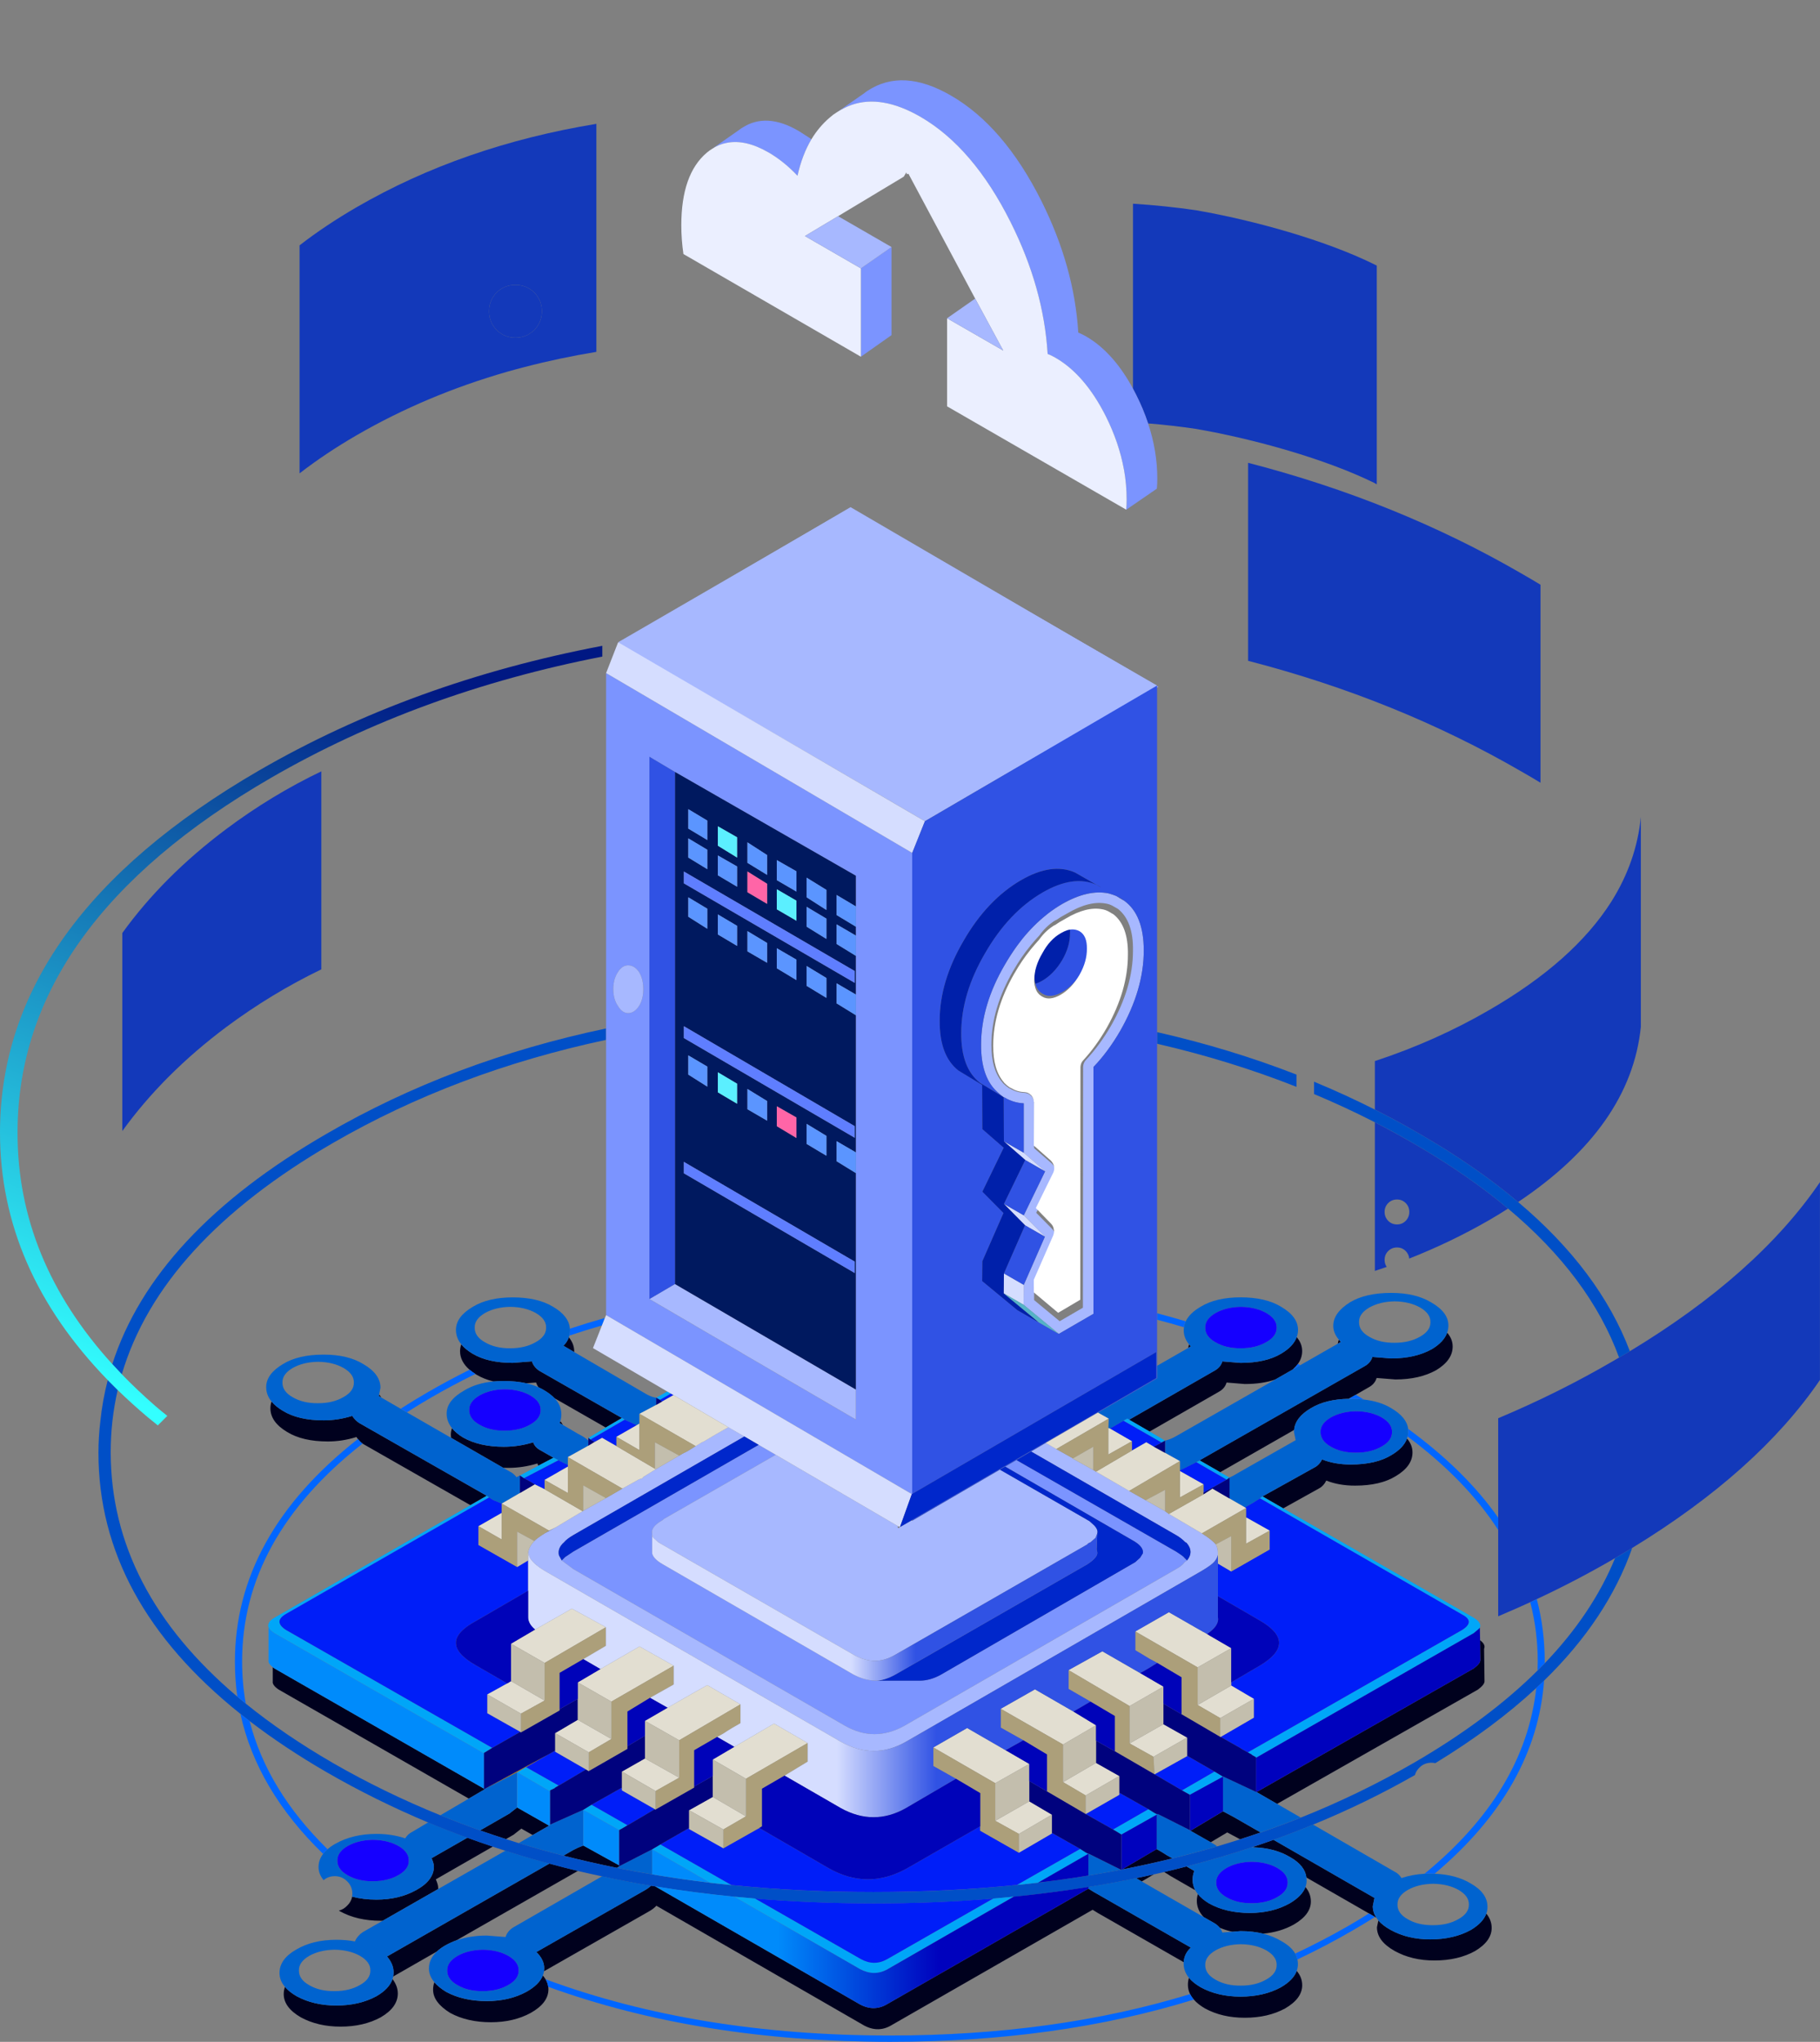 <?xml version="1.0" encoding="UTF-8"?> <svg xmlns="http://www.w3.org/2000/svg" width="689" height="773" viewBox="0 0 689 773" fill="none"><rect x="0" y="0" width="689" height="773" fill="#808080" stroke="none"/> <path fill-rule="evenodd" clip-rule="evenodd" d="M428.916 137.207V130.039V77.124C437.105 77.636 445.071 78.468 452.829 79.604V162.377C446.894 161.497 440.832 160.792 434.626 160.296C433.442 156.68 431.923 153.064 430.115 149.464C429.715 148.68 429.315 147.896 428.916 147.144V137.207ZM452.829 162.377V79.604C474.87 83.428 501.774 90.965 520.249 100.069C520.569 100.229 520.889 100.389 521.209 100.549V156.328V164.009V183.37C520.889 183.162 520.569 182.97 520.249 182.81C501.774 173.737 474.87 166.217 452.829 162.377ZM574.713 455.064C564.012 446.023 551.568 437.415 537.364 429.222C531.846 426.006 526.231 422.966 520.489 420.07V401.701C535.893 396.629 550.352 390.18 563.836 382.34C585.062 370.067 600.434 356.419 609.983 341.378C616.333 331.297 620.06 320.609 621.18 309.296V388.74C618.62 413.958 603.121 436.055 574.713 455.064ZM575.993 217.131C578.44 218.523 580.839 219.932 583.191 221.372V296.335C580.839 294.895 578.44 293.487 575.993 292.095C544.53 273.854 510.044 259.886 472.503 250.173V175.209C510.044 184.922 544.53 198.89 575.993 217.131ZM533.493 476.473C533.397 475.369 532.949 474.409 532.166 473.625C531.254 472.713 530.166 472.265 528.887 472.265C527.559 472.265 526.439 472.713 525.527 473.625C524.616 474.537 524.168 475.657 524.168 476.985C524.168 477.961 524.44 478.841 524.968 479.625C523.48 480.153 521.993 480.649 520.489 481.145V424.87C525.416 427.414 530.278 430.07 535.045 432.823C548.657 440.679 560.605 448.919 570.906 457.544C568.635 459.016 566.268 460.456 563.836 461.864C554.207 467.416 544.098 472.281 533.493 476.473ZM533.525 458.824C533.525 457.496 533.077 456.376 532.166 455.464C531.254 454.552 530.166 454.104 528.887 454.104C527.559 454.104 526.439 454.552 525.527 455.464C524.616 456.376 524.168 457.496 524.168 458.824C524.168 460.104 524.616 461.224 525.527 462.184C526.439 463.096 527.559 463.544 528.887 463.544C530.166 463.544 531.254 463.096 532.166 462.184C533.077 461.224 533.525 460.104 533.525 458.824ZM581.783 605.391C580.951 605.792 580.12 606.175 579.304 606.56C575.321 608.384 571.274 610.16 567.179 611.888V579.23V574.59V536.908C582.423 530.508 597.043 523.227 611.007 515.067C611.647 514.699 612.286 514.315 612.926 513.947C614.302 513.147 615.661 512.347 617.005 511.547C649.108 492.154 673.101 470.809 688.984 447.543V522.427C673.261 545.484 649.555 566.685 617.885 586.03C615.757 587.311 613.598 588.607 611.407 589.871C611.279 589.951 611.135 590.031 611.007 590.111C601.569 595.599 591.828 600.687 581.783 605.391ZM198.662 138.935C196.439 139.511 194.216 140.103 192.024 140.727C171.534 146.616 152.564 154.616 135.081 164.729C127.083 169.369 119.853 174.201 113.407 179.209V92.885C119.853 87.877 127.083 83.044 135.081 78.404C161.793 62.931 192.024 52.435 225.775 46.883V133.207C216.465 134.743 207.428 136.647 198.662 138.935ZM195.143 107.846C192.376 107.846 189.993 108.806 188.026 110.726C186.106 112.694 185.146 115.078 185.146 117.846C185.146 120.566 186.106 122.935 188.026 124.967C189.993 126.887 192.376 127.847 195.143 127.847C197.863 127.847 200.23 126.887 202.261 124.967C204.181 122.935 205.141 120.566 205.141 117.846C205.141 115.078 204.181 112.694 202.261 110.726C200.23 108.806 197.863 107.846 195.143 107.846ZM121.645 292.015V366.979C109.056 373.059 97.06 380.34 85.655 388.82C69.772 400.709 56.656 413.83 46.307 428.182V353.218C56.656 338.866 69.772 325.745 85.655 313.856C97.06 305.328 109.056 298.048 121.645 292.015Z" fill="#1339BA"></path> <path d="M195.143 107.846C192.376 107.846 189.993 108.806 188.026 110.726C186.106 112.694 185.146 115.078 185.146 117.846C185.146 120.566 186.106 122.935 188.026 124.967C189.993 126.887 192.376 127.847 195.143 127.847C197.863 127.847 200.23 126.887 202.261 124.967C204.181 122.935 205.141 120.566 205.141 117.846C205.141 115.078 204.181 112.694 202.261 110.726C200.23 108.806 197.863 107.846 195.143 107.846Z" fill="#1339BA"></path> <path fill-rule="evenodd" clip-rule="evenodd" d="M513.259 528.027L510.86 529.388L510.588 529.548C504.814 529.66 500.063 530.828 496.352 533.068C492.353 535.388 490.194 538.156 489.922 541.34L461.93 557.341L454.204 552.893L452.925 553.533L516.586 517.211C518.138 516.363 519.113 515.179 519.545 513.691L526.663 514.251C532.741 514.251 537.892 513.083 542.099 510.731C545.106 508.922 547.025 506.842 547.857 504.522C549.249 506.138 549.936 507.882 549.936 509.754C549.936 513.227 547.857 516.203 543.698 518.715C539.491 521.067 534.341 522.235 528.263 522.235L521.145 521.675C520.713 523.163 519.737 524.347 518.186 525.195L513.259 528.027ZM521.801 727.046C522.904 728.326 524.44 729.51 526.407 730.598C530.726 732.998 535.733 734.198 541.443 734.198C547.409 734.198 552.56 732.998 556.878 730.598C559.918 728.758 561.853 726.71 562.669 724.438C564.028 726.086 564.7 727.894 564.7 729.878C564.7 733.19 562.621 736.086 558.462 738.598C554.143 740.998 548.993 742.199 543.026 742.199C537.316 742.199 532.31 740.998 527.991 738.598C523.512 736.086 521.273 733.11 521.273 729.638L521.801 727.046ZM520.521 725.718L518.25 724.39L494.577 710.789C494.193 707.749 492.145 705.173 488.418 703.076C484.611 700.788 480.037 699.54 474.662 699.348L474.39 699.188C476.982 698.324 479.557 697.428 482.116 696.516L520.345 718.517L519.705 721.637C519.705 723.19 520.153 724.646 521.065 725.99L520.521 725.718ZM451.949 756.999C451.373 756.327 450.893 755.639 450.541 754.919C449.981 753.815 449.71 752.647 449.71 751.399C449.71 750.455 449.837 749.575 450.109 748.759C451.181 750.055 452.685 751.255 454.588 752.359C458.907 754.711 463.913 755.879 469.624 755.879C475.494 755.879 480.581 754.711 484.899 752.359C488.066 750.519 490.066 748.455 490.898 746.151C492.289 747.767 492.977 749.575 492.977 751.559C492.977 754.919 490.818 757.847 486.499 760.359C482.18 762.712 477.094 763.88 471.223 763.88C465.513 763.88 460.506 762.712 456.188 760.359C454.396 759.319 452.989 758.199 451.949 756.999ZM205.508 747.879C205.908 748.359 206.26 748.839 206.548 749.319C207.092 750.247 207.428 751.191 207.54 752.167C207.588 752.471 207.62 752.775 207.62 753.095C207.62 756.567 205.38 759.543 200.902 762.056C196.583 764.408 191.576 765.576 185.866 765.576C179.9 765.576 174.749 764.408 170.431 762.056C166.112 759.383 163.952 756.455 163.952 753.255C163.952 752.279 164.112 751.351 164.432 750.455C165.504 751.703 166.976 752.903 168.831 754.055C173.15 756.407 178.3 757.575 184.267 757.575C189.977 757.575 194.983 756.407 199.302 754.055C202.533 752.231 204.597 750.183 205.508 747.879ZM148.837 748.279C148.949 747.751 148.997 747.223 148.997 746.679C148.997 744.599 148.165 742.599 146.518 740.678L208.02 705.509C211.587 706.485 215.186 707.397 218.817 708.277C218.769 708.293 218.721 708.325 218.657 708.357L172.942 734.486L172.702 734.598C171.294 735.11 169.951 735.734 168.671 736.438C167.375 737.174 166.288 737.958 165.392 738.79L148.837 748.279ZM107.889 752.199C108.944 753.447 110.4 754.631 112.287 755.719C116.606 758.071 121.613 759.239 127.323 759.239C133.129 759.239 138.2 758.071 142.519 755.719C145.75 753.847 147.765 751.687 148.597 749.239C149.925 750.983 150.596 752.807 150.596 754.679C150.596 758.199 148.437 761.207 144.118 763.72C139.799 766.072 134.729 767.24 128.923 767.24C123.212 767.24 118.206 766.072 113.887 763.72C109.568 761.207 107.409 758.279 107.409 754.919C107.409 753.975 107.569 753.063 107.889 752.199ZM207.86 691.156L201.654 694.708L197.367 692.276L194.408 694.596L191.528 696.244C188.233 695.188 184.97 694.1 181.739 692.964L192.808 686.596L195.767 684.276L207.86 691.156ZM165.872 715.157L144.886 727.158C144.646 727.158 144.39 727.158 144.118 727.158C138.152 727.158 133.001 725.958 128.683 723.558C128.539 723.478 128.411 723.398 128.283 723.318C129.45 723.029 130.49 722.421 131.402 721.477C132.442 720.485 133.081 719.333 133.321 718.037C136.121 718.789 139.192 719.157 142.519 719.157C148.229 719.157 153.236 717.957 157.554 715.557C162.033 713.109 164.272 710.117 164.272 706.597C164.272 705.909 163.984 704.869 163.393 703.477L176.957 695.716C180.14 696.884 183.355 698.004 186.586 699.076L164.992 711.477C165.584 712.869 165.872 713.909 165.872 714.597C165.872 714.789 165.872 714.981 165.872 715.157ZM485.779 571.038L477.941 566.509L497.776 555.469C498.895 554.877 499.807 553.901 500.495 552.509C503.694 553.789 507.325 554.429 511.372 554.429C517.77 554.429 522.92 553.229 526.807 550.829C529.878 549.005 531.83 546.924 532.645 544.588C534.037 546.204 534.725 547.964 534.725 549.869C534.725 553.341 532.613 556.317 528.407 558.829C524.52 561.229 519.369 562.429 512.971 562.429C508.924 562.429 505.293 561.789 502.094 560.509C501.406 561.901 500.495 562.877 499.375 563.469L485.779 571.038ZM483.46 682.915L475.702 678.435L557.918 631.633C559.566 630.401 560.397 629.361 560.397 628.513L560.317 620.96C561.789 622.064 562.301 623.136 561.837 624.192L561.997 636.513C561.997 637.361 561.165 638.401 559.518 639.633L483.46 682.915ZM144.358 529.067L143.398 528.507L143.526 527.899C143.83 528.283 144.118 528.683 144.358 529.067ZM174.621 508.954C175.645 510.202 177.037 511.355 178.812 512.427C182.699 514.779 187.802 515.947 194.088 515.947L201.366 515.387C201.797 516.779 202.693 517.947 204.085 518.907L235.436 536.828L229.31 540.428L209.875 529.307C208.899 528.283 207.668 527.323 206.148 526.427C205.444 525.995 204.693 525.595 203.909 525.227C203.477 524.667 203.157 524.059 202.949 523.387L199.19 523.675C196.647 523.115 193.832 522.827 190.713 522.827C189.369 522.827 188.073 522.875 186.842 522.987C184.427 522.411 182.283 521.563 180.396 520.427C180.236 520.331 180.092 520.235 179.964 520.155C179.148 519.643 178.412 519.115 177.756 518.555C175.357 516.475 174.158 514.107 174.158 511.483C174.19 510.603 174.333 509.754 174.621 508.954ZM209.539 551.869L203.813 554.877C203.669 554.621 203.557 554.333 203.461 554.029C199.83 555.149 196.135 555.709 192.344 555.709C191.72 555.709 191.113 555.693 190.505 555.677L170.751 544.316C170.703 543.932 170.671 543.548 170.671 543.164C170.671 542.316 170.814 541.484 171.102 540.684C172.126 541.948 173.518 543.132 175.293 544.204C179.452 546.556 184.602 547.724 190.729 547.724C194.52 547.724 198.215 547.164 201.845 546.044C202.213 547.164 202.965 548.076 204.085 548.764L209.539 551.869ZM217.377 511.867L213.298 509.466C214.258 508.506 214.946 507.434 215.33 506.266C216.689 507.898 217.377 509.69 217.377 511.627C217.377 511.707 217.377 511.787 217.377 511.867ZM450.141 508.986C450.349 509.226 450.589 509.466 450.813 509.706L449.821 510.315C449.901 509.85 449.997 509.418 450.141 508.986ZM506.445 508.698C506.525 508.186 506.653 507.674 506.845 507.178C507.085 507.466 507.325 507.738 507.597 508.026L506.445 508.698ZM489.458 518.427L482.82 522.235C479.573 523.387 475.702 523.963 471.223 523.963L464.345 523.403C463.913 524.891 462.938 526.075 461.386 526.923L435.186 541.964L427.46 537.484L459.771 518.923C461.322 518.075 462.298 516.891 462.73 515.403L469.608 515.963C476.006 515.963 481.156 514.795 485.043 512.443C488.114 510.619 490.05 508.538 490.882 506.202C492.273 507.818 492.961 509.578 492.961 511.483C492.961 513.259 492.417 514.891 491.313 516.395C490.85 517.051 490.274 517.675 489.586 518.283C489.57 518.315 489.506 518.363 489.458 518.427ZM456.987 618.592L458.107 619.312L455.868 617.952L456.987 618.592ZM458.347 697.444L450.669 693.092L462.986 685.732C464.633 686.58 465.945 687.284 466.905 687.812L477.222 693.732C474.63 694.628 472.039 695.492 469.416 696.324L468.504 695.796C467.544 695.268 466.233 694.564 464.585 693.716L458.347 697.444ZM421.398 692.596L422.837 693.476L420.358 692.036L421.398 692.596ZM436.801 709.589L432.243 712.277L430.083 711.029C432.339 710.581 434.562 710.101 436.801 709.589ZM449.198 706.597L452.125 708.277C451.693 709.397 451.485 710.517 451.485 711.637C451.485 713.029 451.821 714.341 452.477 715.589L443.071 710.181C442.368 709.701 441.568 709.205 440.672 708.709C443.535 708.037 446.366 707.333 449.198 706.597ZM220.816 698.676L234.412 706.197V706.597L233.532 707.125C226.686 705.733 219.936 704.213 213.298 702.516L217.057 700.356C218.017 699.828 219.264 699.268 220.816 698.676ZM412.04 714.997C413.528 715.957 414.792 716.709 415.799 717.237L450.829 737.318C449.15 738.838 448.254 740.678 448.11 742.839L417.399 725.238C416.391 724.71 415.128 723.958 413.64 722.998L337.662 766.6C334.303 768.68 330.816 768.76 327.185 766.84L248.488 721.477C247.688 722.325 246.648 723.11 245.369 723.798L205.94 746.279C205.988 745.879 206.02 745.479 206.02 745.079C206.02 742.951 205.029 740.918 203.061 738.998L243.769 715.797C244.857 715.205 245.769 714.565 246.489 713.877C247 713.957 247.512 714.037 248.008 714.117L325.586 758.839C329.217 760.759 332.703 760.679 336.063 758.599L412.04 714.997ZM424.725 707.765L437.873 700.036C439.265 700.788 440.464 701.508 441.472 702.196L443.823 703.557C437.569 705.093 431.187 706.501 424.725 707.765ZM494.209 714.389C495.568 716.021 496.256 717.845 496.256 719.877C496.256 723.19 494.097 726.086 489.778 728.598C486.355 730.502 482.484 731.654 478.181 732.038C475.59 731.398 472.727 731.078 469.624 731.078L466.553 731.318C464.857 730.95 463.258 730.438 461.754 729.798C461.258 729.174 460.602 728.614 459.803 728.118L455.676 725.766C453.948 723.926 453.085 721.877 453.085 719.637C453.085 718.773 453.213 717.909 453.484 717.045C454.492 718.325 455.916 719.509 457.723 720.597C462.042 722.998 467.192 724.198 473.159 724.198C478.869 724.198 483.876 722.998 488.194 720.597C491.361 718.757 493.377 716.677 494.209 714.389ZM206.18 580.51L207.86 579.47L210.419 578.19L206.18 580.51ZM213.106 539.468L211.875 538.748C211.971 538.524 212.067 538.284 212.146 538.028C212.514 538.492 212.834 538.972 213.106 539.468ZM178.076 569.822L137.64 546.748C137.512 546.668 137.384 546.588 137.24 546.508C136.632 546.06 136.057 545.484 135.481 544.78C135.289 544.54 135.097 544.284 134.921 544.028C131.354 545.148 127.755 545.708 124.124 545.708C117.726 545.708 112.575 544.508 108.689 542.108C104.482 539.596 102.37 536.62 102.37 533.148C102.37 532.268 102.514 531.42 102.802 530.588C103.842 531.852 105.266 533.036 107.089 534.108C110.976 536.508 116.126 537.708 122.525 537.708C126.155 537.708 129.754 537.148 133.321 536.028C134.169 537.26 135.081 538.156 136.041 538.748L184.267 566.269L186.826 567.95L185.146 566.909L184.267 566.269L178.076 569.822ZM177.469 680.915L105.489 639.633C103.842 638.513 103.09 637.473 103.25 636.513V631.153C103.442 631.313 103.666 631.473 103.89 631.633L183.227 677.155V677.395H183.467L177.469 680.915ZM210.179 676.755L211.459 675.955L212.658 675.315L210.179 676.755Z" fill="#00011E"></path> <path fill-rule="evenodd" clip-rule="evenodd" d="M541.523 500.506C541.571 498.378 540.275 496.538 537.604 494.986C534.933 493.498 531.734 492.714 528.007 492.665C524.28 492.714 521.081 493.498 518.41 494.986C515.738 496.538 514.443 498.378 514.491 500.506C514.443 502.746 515.738 504.618 518.41 506.106C521.081 507.658 524.28 508.394 528.007 508.346C531.734 508.346 534.933 507.578 537.604 506.026C540.275 504.538 541.571 502.698 541.523 500.506ZM465.465 559.389C466.585 558.861 467.704 558.237 468.824 557.549L490.498 545.228L489.858 542.108C489.858 541.852 489.874 541.596 489.906 541.356C490.194 538.156 492.337 535.404 496.336 533.084C500.063 530.843 504.797 529.675 510.572 529.563C510.748 529.563 510.94 529.563 511.132 529.563C511.212 529.563 511.292 529.563 511.372 529.563C513.083 529.563 514.715 529.659 516.25 529.835C520.345 530.283 523.816 531.372 526.647 533.084C530.566 535.356 532.725 537.996 533.093 540.956C533.125 541.26 533.125 541.564 533.125 541.884C533.125 542.556 533.045 543.212 532.885 543.836C532.821 544.092 532.741 544.348 532.645 544.588C531.83 546.924 529.878 549.004 526.807 550.829C522.92 553.229 517.77 554.429 511.372 554.429C507.325 554.429 503.694 553.789 500.495 552.509C499.807 553.901 498.895 554.877 497.776 555.469L477.941 566.509L476.902 567.309L474.262 568.989C473.255 569.581 472.263 570.142 471.303 570.67L465.465 567.309V559.389ZM441.072 550.028V545.388C442.56 545.02 443.951 544.46 445.231 543.708L482.82 522.235L489.458 518.427L489.698 518.299L492.257 516.827L506.461 508.698L507.613 508.026C507.341 507.754 507.085 507.466 506.861 507.178C505.453 505.514 504.733 503.77 504.733 501.946C504.733 498.634 506.861 495.658 511.132 492.986C515.082 490.633 520.249 489.465 526.647 489.465C532.725 489.465 537.732 490.633 541.683 492.986C546.113 495.498 548.321 498.426 548.321 501.786C548.321 502.746 548.161 503.658 547.841 504.554C547.009 506.874 545.09 508.938 542.083 510.762C537.876 513.115 532.725 514.283 526.647 514.283L519.529 513.723C519.097 515.211 518.122 516.395 516.57 517.243L452.909 553.565L446.67 556.685V553.165L441.072 550.028ZM521.049 725.99C520.137 724.63 519.689 723.189 519.689 721.637L520.329 718.517L482.1 696.516C487.171 694.708 492.177 692.788 497.104 690.756L527.847 708.517C528.966 709.045 529.878 709.877 530.566 710.997C533.301 710.085 536.196 709.541 539.283 709.365C539.987 709.333 540.707 709.317 541.443 709.317C542.003 709.317 542.562 709.333 543.122 709.365C548.513 709.573 553.103 710.805 556.878 713.093C561.037 715.493 563.117 718.421 563.117 721.893C563.117 722.773 562.973 723.637 562.685 724.454C561.869 726.726 559.933 728.774 556.894 730.614C552.576 733.014 547.425 734.214 541.459 734.214C535.749 734.214 530.742 733.014 526.423 730.614C524.472 729.526 522.936 728.326 521.817 727.062C521.529 726.694 521.273 726.342 521.049 725.99ZM466.537 731.318L469.608 731.078C472.711 731.078 475.574 731.398 478.165 732.038C480.692 732.662 482.996 733.606 485.043 734.838C487.554 736.23 489.314 737.814 490.322 739.59C490.722 740.294 490.993 741.03 491.169 741.798C491.297 742.374 491.361 742.95 491.361 743.559C491.361 744.455 491.201 745.319 490.882 746.151C490.05 748.455 488.05 750.519 484.883 752.359C480.565 754.711 475.478 755.879 469.608 755.879C463.897 755.879 458.891 754.711 454.572 752.359C452.669 751.255 451.165 750.055 450.093 748.759C448.766 747.111 448.094 745.335 448.094 743.398C448.094 743.206 448.094 743.03 448.094 742.838C448.238 740.678 449.134 738.838 450.813 737.318L415.783 717.237C414.776 716.709 413.512 715.957 412.024 714.997V714.357C418.119 713.365 424.133 712.261 430.067 711.029L432.227 712.277L455.66 725.75L459.787 728.102C460.586 728.598 461.242 729.158 461.738 729.782C462.202 730.342 462.538 730.95 462.73 731.622L466.537 731.318ZM165.872 715.157L191.336 700.628C196.807 702.372 202.373 704.004 208.004 705.509L146.517 740.678C148.165 742.598 148.997 744.599 148.997 746.679C148.997 747.223 148.949 747.751 148.837 748.279C148.789 748.599 148.709 748.919 148.597 749.239C147.765 751.687 145.75 753.847 142.519 755.719C138.2 758.071 133.129 759.239 127.323 759.239C121.613 759.239 116.606 758.071 112.287 755.719C110.4 754.631 108.944 753.447 107.889 752.199C106.497 750.583 105.809 748.823 105.809 746.919C105.809 743.446 107.889 740.518 112.047 738.118C116.254 735.606 121.357 734.358 127.323 734.358C129.93 734.358 132.282 734.566 134.361 734.998C134.953 733.606 135.929 732.438 137.32 731.478L144.886 727.158L165.872 715.157ZM205.508 747.879C204.597 750.183 202.533 752.231 199.318 754.039C194.999 756.391 189.993 757.559 184.283 757.559C178.316 757.559 173.166 756.391 168.847 754.039C166.992 752.887 165.52 751.687 164.448 750.439C163.057 748.791 162.369 747.063 162.369 745.239C162.369 742.838 163.377 740.694 165.408 738.79C166.304 737.958 167.391 737.174 168.687 736.438C169.967 735.734 171.31 735.11 172.718 734.598C172.814 734.566 172.91 734.534 172.99 734.518C176.381 733.35 180.14 732.758 184.267 732.758L191.384 733.318C191.816 731.926 192.712 730.758 194.104 729.798L227.934 710.325C234.028 711.637 240.218 712.821 246.488 713.893C245.769 714.581 244.857 715.221 243.769 715.813L203.061 739.014C205.028 740.934 206.02 742.966 206.02 745.095C206.02 745.495 205.988 745.895 205.94 746.295C205.844 746.823 205.7 747.351 205.508 747.879ZM201.669 694.708L207.876 691.156L208.276 690.756L220.832 685.155V698.676C219.28 699.268 218.033 699.828 217.073 700.356L213.314 702.516C207.604 701.044 201.957 699.46 196.391 697.764L201.669 694.708ZM181.739 692.964C176.653 691.156 171.646 689.252 166.704 687.236L177.468 680.915L183.467 677.395H183.227L195.783 670.915V684.275L192.824 686.596L181.739 692.964ZM176.941 695.716L163.377 703.476C163.968 704.868 164.256 705.909 164.256 706.597C164.256 710.117 162.017 713.109 157.538 715.557C153.22 717.957 148.213 719.157 142.503 719.157C139.176 719.157 136.104 718.789 133.305 718.037C133.353 717.669 133.385 717.301 133.385 716.917C133.385 715.045 132.713 713.477 131.386 712.197C130.106 710.917 128.555 710.277 126.747 710.277C125.084 710.277 123.676 710.789 122.508 711.797C121.229 710.229 120.589 708.581 120.589 706.837C120.589 705.028 121.165 703.364 122.316 701.844C122.78 701.236 123.34 700.644 123.996 700.084C124.812 699.364 125.787 698.676 126.923 698.036C131.354 695.524 136.552 694.276 142.519 694.276C146.406 694.276 150.036 694.836 153.395 695.956C154.083 694.836 154.995 694.004 156.115 693.476L162.113 689.908C166.976 691.956 171.934 693.892 176.941 695.716ZM475.702 678.435L483.46 682.915L492.417 688.084C487.427 690.068 482.356 691.956 477.221 693.716L466.904 687.796C465.945 687.268 464.633 686.564 462.986 685.715V672.595H463.146L475.462 678.355L475.702 678.435ZM542.563 713.157C538.836 713.205 535.637 713.989 532.965 715.477C530.294 717.029 528.998 718.869 529.046 720.997C528.998 723.237 530.294 725.11 532.965 726.598C535.637 728.15 538.836 728.886 542.563 728.838C546.289 728.838 549.489 728.07 552.16 726.518C554.831 725.03 556.127 723.189 556.079 720.997C556.127 718.869 554.831 717.029 552.16 715.477C549.489 713.989 546.289 713.205 542.563 713.157ZM196.823 565.229L189.945 569.229L186.826 567.949L184.267 566.269L136.041 538.748C135.081 538.156 134.169 537.26 133.321 536.028C129.754 537.148 126.155 537.708 122.524 537.708C116.126 537.708 110.976 536.508 107.089 534.108C105.265 533.036 103.842 531.852 102.802 530.587C101.443 528.939 100.771 527.115 100.771 525.147C100.771 521.835 102.882 518.939 107.089 516.427C110.976 514.027 116.126 512.827 122.524 512.827C128.651 512.827 133.673 514.027 137.56 516.427C141.879 518.939 144.038 521.915 144.038 525.387L143.526 527.915L143.398 528.523L144.358 529.083L151.684 533.324L154.035 534.684L170.75 544.316L190.505 555.677L193.064 557.149C193.912 557.517 194.743 558.221 195.543 559.229L196.823 558.589V565.229ZM241.05 539.548L236.491 537.468L235.452 536.828L204.101 518.907C202.709 517.947 201.813 516.779 201.382 515.387L194.104 515.947C187.817 515.947 182.715 514.779 178.828 512.427C177.053 511.354 175.645 510.186 174.637 508.954C173.278 507.274 172.606 505.45 172.606 503.482C172.606 500.122 174.765 497.194 179.084 494.682C182.971 492.329 187.993 491.161 194.12 491.161C200.358 491.161 205.428 492.329 209.315 494.682C213.378 497.034 215.521 499.834 215.745 503.034C215.777 503.226 215.793 503.434 215.793 503.642C215.793 504.346 215.713 505.002 215.553 505.642C215.489 505.866 215.425 506.074 215.361 506.282C214.962 507.45 214.29 508.522 213.33 509.482L217.409 511.883L244.841 527.883C246.121 528.571 247.32 529.003 248.44 529.163V531.884L242.122 535.244V538.924L241.05 539.548ZM120.445 515.547C116.718 515.595 113.519 516.379 110.848 517.867C108.177 519.419 106.881 521.259 106.929 523.387C106.881 525.627 108.177 527.499 110.848 528.987C113.519 530.539 116.718 531.276 120.445 531.228C124.172 531.228 127.371 530.459 130.042 528.907C132.713 527.419 134.009 525.579 133.961 523.387C134.009 521.259 132.713 519.419 130.042 517.867C127.371 516.379 124.172 515.595 120.445 515.547ZM206.74 502.586C206.788 500.458 205.492 498.618 202.821 497.066C200.15 495.578 196.951 494.794 193.224 494.746C189.497 494.794 186.298 495.578 183.627 497.066C180.955 498.618 179.66 500.458 179.708 502.586C179.66 504.826 180.955 506.698 183.627 508.186C186.298 509.738 189.497 510.474 193.224 510.426C196.951 510.426 200.15 509.658 202.821 508.106C205.492 506.618 206.788 504.778 206.74 502.586ZM209.539 551.869L204.101 548.748C202.981 548.06 202.229 547.148 201.861 546.028C198.23 547.148 194.536 547.708 190.745 547.708C184.618 547.708 179.468 546.54 175.309 544.188C173.534 543.116 172.126 541.948 171.118 540.668C169.759 539.004 169.087 537.164 169.087 535.148C169.087 531.836 171.294 528.939 175.725 526.427C178.764 524.555 182.491 523.403 186.89 522.987C188.137 522.875 189.433 522.827 190.761 522.827C193.88 522.827 196.695 523.099 199.238 523.675C200.934 524.075 202.517 524.587 203.957 525.227C204.741 525.595 205.492 525.995 206.196 526.427C207.7 527.323 208.947 528.283 209.923 529.307C211.651 531.131 212.514 533.164 212.514 535.388C212.514 536.364 212.386 537.244 212.146 538.028C212.066 538.284 211.97 538.524 211.875 538.748L213.106 539.468L218.992 542.908C220.544 543.66 221.792 544.476 222.751 545.388V547.308L214.994 551.629V554.589L211.395 552.829L209.539 551.869ZM460.186 497.066C457.515 498.618 456.22 500.458 456.268 502.586C456.22 504.826 457.515 506.698 460.186 508.186C462.858 509.738 466.057 510.474 469.784 510.426C473.511 510.426 476.71 509.658 479.381 508.106C482.052 506.618 483.348 504.778 483.3 502.586C483.348 500.458 482.052 498.618 479.381 497.066C476.71 495.578 473.511 494.794 469.784 494.746C466.057 494.794 462.858 495.578 460.186 497.066ZM419.718 537.068L415.639 534.78L438.033 521.787V517.067L449.837 510.298L450.829 509.69C450.589 509.45 450.365 509.21 450.157 508.97C448.798 507.338 448.126 505.562 448.126 503.61C448.126 503.226 448.158 502.842 448.206 502.458C448.318 501.69 448.542 500.938 448.878 500.218C449.869 498.154 451.773 496.298 454.604 494.666C458.491 492.313 463.513 491.145 469.64 491.145C475.926 491.145 481.028 492.313 484.915 494.666C489.234 497.178 491.393 500.106 491.393 503.466C491.393 504.41 491.233 505.306 490.914 506.186C490.082 508.522 488.146 510.602 485.075 512.427C481.188 514.779 476.038 515.947 469.64 515.947L462.762 515.387C462.33 516.875 461.354 518.059 459.803 518.907L427.492 537.468L426.772 537.068L425.333 537.868L420.214 540.828L419.574 540.588L419.718 537.068ZM526.967 542.108C527.015 539.98 525.719 538.14 523.048 536.588C520.377 535.1 517.178 534.316 513.451 534.268C509.724 534.316 506.525 535.1 503.854 536.588C501.183 538.14 499.887 539.98 499.935 542.108C499.887 544.348 501.183 546.22 503.854 547.708C506.525 549.26 509.724 549.996 513.451 549.948C517.178 549.948 520.377 549.18 523.048 547.628C525.719 546.14 527.015 544.3 526.967 542.108ZM443.823 703.556L441.472 702.196C440.464 701.508 439.264 700.788 437.873 700.036V686.996V686.756H438.353L450.429 692.836L450.669 693.076L458.347 697.428L459.787 698.276C460.138 698.5 460.458 698.74 460.746 698.996C455.196 700.628 449.549 702.148 443.823 703.556ZM424.405 707.845C420.326 708.629 416.215 709.365 412.04 710.053V701.812H412.2L424.405 707.845ZM452.477 715.589C451.805 714.341 451.485 713.029 451.485 711.637C451.485 710.517 451.693 709.397 452.125 708.277L449.198 706.597C457.643 704.42 465.913 702.004 473.99 699.316C474.214 699.332 474.454 699.348 474.662 699.364C480.037 699.556 484.611 700.788 488.418 703.092C492.145 705.189 494.209 707.765 494.576 710.805C494.624 711.157 494.656 711.525 494.656 711.893C494.656 712.757 494.512 713.605 494.209 714.405C493.361 716.693 491.345 718.757 488.178 720.613C483.86 723.013 478.853 724.213 473.143 724.213C467.176 724.213 462.026 723.013 457.707 720.613C455.9 719.525 454.476 718.341 453.468 717.061C453.084 716.565 452.749 716.085 452.477 715.589ZM234.412 706.597L234.572 706.437L246.888 700.116V709.589C242.378 708.821 237.931 708.005 233.532 707.109L234.412 706.597ZM487.458 712.677C487.507 710.549 486.211 708.709 483.54 707.157C480.868 705.669 477.669 704.884 473.942 704.836C470.215 704.884 467.016 705.669 464.345 707.157C461.674 708.709 460.378 710.549 460.426 712.677C460.378 714.917 461.674 716.789 464.345 718.277C467.016 719.829 470.215 720.565 473.942 720.517C477.669 720.517 480.868 719.749 483.54 718.197C486.211 716.709 487.507 714.869 487.458 712.677ZM479.381 738.358C476.71 736.87 473.511 736.086 469.784 736.038C466.057 736.086 462.858 736.87 460.186 738.358C457.515 739.91 456.22 741.75 456.268 743.878C456.22 746.119 457.515 747.991 460.186 749.479C462.858 751.031 466.057 751.767 469.784 751.719C473.511 751.719 476.71 750.951 479.381 749.399C482.052 747.911 483.348 746.071 483.3 743.878C483.348 741.75 482.052 739.91 479.381 738.358ZM191.145 541.628C194.871 541.628 198.071 540.86 200.742 539.308C203.413 537.82 204.709 535.98 204.661 533.788C204.709 531.66 203.413 529.819 200.742 528.267C198.071 526.779 194.871 525.995 191.145 525.947C187.418 525.995 184.219 526.779 181.547 528.267C178.876 529.819 177.58 531.66 177.628 533.788C177.58 536.028 178.876 537.9 181.547 539.388C184.219 540.94 187.418 541.676 191.145 541.628ZM131.642 698.836C128.971 700.388 127.675 702.228 127.723 704.356C127.675 706.597 128.971 708.469 131.642 709.957C134.313 711.509 137.512 712.245 141.239 712.197C144.966 712.197 148.165 711.429 150.836 709.877C153.507 708.389 154.803 706.549 154.755 704.356C154.803 702.228 153.507 700.388 150.836 698.836C148.165 697.348 144.966 696.564 141.239 696.516C137.512 696.564 134.313 697.348 131.642 698.836ZM136.28 740.438C133.609 738.95 130.41 738.166 126.683 738.118C122.956 738.166 119.757 738.95 117.086 740.438C114.415 741.99 113.119 743.831 113.167 745.959C113.119 748.199 114.415 750.071 117.086 751.559C119.757 753.111 122.956 753.847 126.683 753.799C130.41 753.799 133.609 753.031 136.28 751.479C138.952 749.991 140.247 748.151 140.199 745.959C140.247 743.831 138.952 741.99 136.28 740.438ZM169.311 745.959C169.263 748.199 170.559 750.071 173.23 751.559C175.901 753.111 179.1 753.847 182.827 753.799C186.554 753.799 189.753 753.031 192.424 751.479C195.095 749.991 196.391 748.151 196.343 745.959C196.391 743.831 195.095 741.99 192.424 740.438C189.753 738.95 186.554 738.166 182.827 738.118C179.1 738.166 175.901 738.95 173.23 740.438C170.559 741.99 169.263 743.831 169.311 745.959Z" fill="#0063CF"></path> <path fill-rule="evenodd" clip-rule="evenodd" d="M520.489 424.87C513.003 421.046 505.325 417.478 497.456 414.182V409.509C505.325 412.773 513.003 416.278 520.489 420.07C526.231 422.966 531.846 426.022 537.364 429.222C551.568 437.415 564.012 446.023 574.713 455.064C595.203 472.345 609.311 491.178 617.021 511.547C615.677 512.347 614.318 513.147 612.942 513.947C605.488 493.578 591.476 474.777 570.906 457.544C560.605 448.919 548.657 440.679 535.045 432.823C530.278 430.054 525.432 427.398 520.489 424.87ZM611.423 589.871C613.614 588.607 615.773 587.31 617.901 586.03C611.647 603.919 600.53 620.656 584.55 636.241C583.575 637.185 582.599 638.113 581.591 639.041C570.874 649.01 558.126 658.482 543.362 667.491C542.899 667.379 542.419 667.331 541.923 667.331C540.051 667.331 538.516 667.971 537.284 669.251C536.484 670.051 535.925 670.979 535.637 672.003C523.32 679.027 510.476 685.284 497.088 690.772C492.161 692.804 487.171 694.724 482.084 696.532C479.525 697.46 476.966 698.356 474.358 699.204C474.23 699.252 474.087 699.284 473.959 699.332C465.881 702.02 457.611 704.436 449.166 706.613C446.351 707.349 443.503 708.069 440.64 708.741C439.361 709.045 438.065 709.333 436.769 709.621C434.546 710.117 432.307 710.597 430.051 711.061C424.117 712.293 418.119 713.397 412.008 714.389C402.779 715.877 393.358 717.109 383.745 718.069C381.169 718.325 378.562 718.565 375.939 718.789C361.287 720.021 346.204 720.629 330.672 720.629C315.301 720.613 300.361 720.005 285.837 718.789C283.182 718.565 280.543 718.325 277.919 718.069C267.73 717.061 257.749 715.765 247.96 714.149C247.464 714.069 246.952 713.989 246.441 713.909C240.17 712.853 233.98 711.669 227.886 710.341C224.831 709.701 221.792 709.013 218.769 708.309C215.138 707.445 211.539 706.517 207.972 705.541C202.325 704.036 196.775 702.404 191.305 700.66C189.705 700.148 188.122 699.636 186.538 699.108C183.291 698.036 180.076 696.9 176.909 695.748C171.886 693.924 166.944 691.988 162.081 689.956C148.757 684.355 135.929 678.019 123.644 670.915C112.927 664.706 103.202 658.242 94.501 651.554C93.333 650.658 92.165 649.746 91.014 648.834C55.184 620.192 37.269 587.262 37.269 550.029C37.269 546.028 37.509 542.028 37.989 538.028C38.533 532.748 39.477 527.563 40.788 522.475C42.02 523.739 43.267 524.987 44.547 526.235C43.667 530.124 42.996 534.06 42.548 538.044C42.116 541.932 41.908 545.916 41.908 549.965C41.988 584.542 57.967 615.344 89.846 642.321C90.886 643.201 91.957 644.081 93.045 644.961C102.658 652.754 113.631 660.242 125.964 667.395C138.936 674.867 152.516 681.475 166.72 687.236C171.662 689.252 176.669 691.156 181.755 692.964C185.002 694.1 188.265 695.188 191.544 696.244C193.16 696.756 194.76 697.268 196.375 697.764C201.941 699.46 207.572 701.044 213.298 702.516C219.936 704.196 226.686 705.733 233.532 707.125C237.931 708.021 242.378 708.837 246.888 709.605C254.07 710.821 261.38 711.877 268.802 712.773C271.489 713.093 274.177 713.381 276.88 713.653C294.187 715.413 312.133 716.293 330.704 716.293C349.451 716.309 367.557 715.413 385.008 713.605C387.712 713.333 390.383 713.045 393.038 712.725C399.452 711.957 405.786 711.061 412.04 710.053C416.199 709.365 420.326 708.629 424.405 707.845C424.437 707.845 424.485 707.829 424.533 707.797C424.597 707.781 424.661 707.765 424.725 707.765C431.203 706.501 437.569 705.109 443.839 703.572C449.566 702.164 455.196 700.644 460.762 699.012C463.674 698.148 466.569 697.252 469.432 696.34C472.039 695.508 474.646 694.628 477.238 693.748C482.372 691.972 487.443 690.1 492.433 688.116C507.341 682.163 521.561 675.267 535.141 667.427C553.951 656.514 569.595 644.849 582.087 632.417C583.015 631.505 583.911 630.577 584.806 629.665C596.803 617.136 605.68 603.887 611.423 589.871ZM229.453 389.348V393.668C191.513 401.765 157.075 414.758 126.123 432.662C82.6 457.864 55.92 487.065 46.115 520.267C44.899 519.003 43.699 517.723 42.516 516.427C53.121 483.401 80.169 454.344 123.644 429.222C155.299 410.837 190.569 397.541 229.453 389.348ZM490.818 411.461C474.071 404.837 456.476 399.397 438.033 395.141V390.74C456.46 394.933 474.055 400.293 490.818 406.821V411.461Z" fill="#004FC7"></path> <path fill-rule="evenodd" clip-rule="evenodd" d="M516.25 529.82C514.715 529.628 513.083 529.548 511.372 529.548C511.292 529.548 511.212 529.548 511.132 529.548C511.036 529.5 510.94 529.436 510.86 529.388L513.259 528.027C514.267 528.619 515.259 529.228 516.25 529.82ZM567.195 574.59V579.23C559.07 566.637 547.633 554.829 532.885 543.836C533.045 543.196 533.125 542.54 533.125 541.884C533.125 541.58 533.109 541.276 533.093 540.956C547.441 551.437 558.814 562.653 567.195 574.59ZM584.55 636.225C582.535 663.426 568.715 687.796 543.122 709.349C542.563 709.317 542.003 709.301 541.443 709.301C540.707 709.301 539.987 709.317 539.284 709.349C564.604 688.596 578.712 665.155 581.591 639.025C582.599 638.113 583.575 637.169 584.55 636.225ZM584.79 629.633C583.895 630.561 582.999 631.473 582.071 632.385C582.119 631.265 582.151 630.129 582.151 628.993C582.135 621.28 581.191 613.808 579.304 606.559C580.12 606.175 580.951 605.791 581.783 605.391C583.799 613.04 584.79 620.944 584.79 629.073C584.79 629.265 584.79 629.441 584.79 629.633ZM490.338 739.59C497.232 736.342 503.95 732.838 510.492 729.078C513.147 727.542 515.738 725.974 518.25 724.39L520.521 725.718C517.754 727.478 514.891 729.206 511.916 730.918C505.197 734.822 498.271 738.438 491.17 741.799C491.01 741.046 490.722 740.31 490.338 739.59ZM207.54 752.167C207.412 751.207 207.092 750.263 206.548 749.319C244.953 763.512 288.412 770.6 336.958 770.6C378.546 770.6 416.407 765.368 450.557 754.919C450.909 755.639 451.373 756.327 451.965 756.999C417.415 767.672 379.09 773 336.958 773C288.86 772.968 245.737 766.008 207.54 752.167ZM94.501 651.554C98.963 668.995 108.801 685.172 124.012 700.084C123.356 700.644 122.797 701.236 122.333 701.844C105.649 685.684 95.221 668.019 91.014 648.85C92.165 649.746 93.317 650.658 94.501 651.554ZM154.035 534.668L151.684 533.308C154.931 531.228 158.306 529.18 161.793 527.147C167.008 524.123 172.35 521.259 177.789 518.539C178.444 519.099 179.164 519.627 179.996 520.139C174.286 522.939 168.703 525.899 163.233 529.067C160.066 530.908 156.995 532.764 154.035 534.668ZM227.886 501.786C223.711 502.986 219.6 504.266 215.538 505.626C215.698 504.986 215.777 504.33 215.777 503.626C215.777 503.418 215.761 503.226 215.73 503.018C220.096 501.578 224.527 500.218 229.006 498.938L227.886 501.786ZM438.033 499.626V497.178C441.68 498.138 445.295 499.146 448.878 500.218C448.542 500.938 448.302 501.69 448.206 502.458C444.847 501.466 441.456 500.522 438.033 499.626ZM492.257 516.827L489.698 518.299L489.618 518.267C490.29 517.659 490.866 517.035 491.345 516.379C491.649 516.539 491.953 516.683 492.257 516.827ZM93.045 644.961C91.957 644.081 90.886 643.201 89.846 642.321C89.238 637.985 88.934 633.569 88.934 629.089C88.934 597.247 104.45 569.15 135.481 544.796C136.057 545.5 136.632 546.076 137.24 546.524C106.849 570.398 91.653 597.887 91.653 629.009C91.653 634.417 92.117 639.745 93.045 644.961ZM172.718 734.598L172.958 734.486L172.99 734.518C172.894 734.534 172.798 734.566 172.718 734.598Z" fill="#0066FF"></path> <path fill-rule="evenodd" clip-rule="evenodd" d="M461.914 557.357L465.465 559.389L464.345 560.189L464.265 560.109L452.908 553.549L454.188 552.909L461.914 557.357ZM475.462 665.474V665.234L474.022 664.434L473.782 664.194L472.343 663.394H472.423L553.519 617.072C553.535 617.056 553.567 617.04 553.599 617.024C556.878 614.912 556.862 612.976 553.519 611.232L477.141 567.309H476.902L477.941 566.509L485.779 571.038L557.918 612.448C559.997 613.728 560.765 614.976 560.237 616.208C560.077 616.48 559.31 617.168 557.918 618.288L475.462 665.474ZM223.535 544.988L222.735 544.348L229.325 540.428L235.452 536.828L236.491 537.468L223.535 544.988ZM254.006 527.579L249.847 529.947L248.408 529.147L252.599 526.779L254.006 527.579ZM439.712 546.108L425.316 537.868L426.756 537.068L427.476 537.468L435.202 541.948L441.072 545.388L439.712 546.108ZM447.47 677.795L459.786 670.675L462.986 672.595L450.429 679.475L447.47 677.795ZM421.398 692.596L434.754 684.915L437.073 686.356L437.873 686.756V686.996L424.517 694.516L422.837 693.476L421.398 692.596ZM385.008 713.589L408.921 699.956L411.161 701.396L412.04 701.796L393.038 712.725C390.383 713.029 387.711 713.333 385.008 713.589ZM383.761 718.037L336.062 745.479C332.703 747.399 329.216 747.399 325.585 745.479L277.967 718.037C280.591 718.293 283.23 718.533 285.885 718.757L326.001 741.718C329.36 743.527 332.639 743.527 335.838 741.718L375.987 718.757C378.594 718.533 381.185 718.293 383.761 718.037ZM250.007 698.276L276.88 713.637C274.176 713.365 271.489 713.077 268.802 712.757L246.888 700.116L250.007 698.276ZM203.813 554.877L209.539 551.869L211.379 552.829L198.342 559.629L196.823 558.589L203.813 554.877ZM185.146 566.909L108.289 610.992C104.978 612.912 104.978 614.944 108.289 617.072L186.346 661.714L183.227 663.634V663.794L103.89 618.272C102.658 617.472 101.922 616.72 101.65 616.032C101.491 615.6 101.491 615.184 101.65 614.752C101.922 613.904 102.658 613.12 103.89 612.432L178.076 569.838L184.282 566.285L185.146 566.909ZM199.142 668.995L211.459 675.955L210.179 676.755L209.939 676.995L208.26 677.795V678.195L195.783 670.915L199.142 668.995ZM234.412 692.836L220.816 685.156L223.935 683.235L237.531 690.996L236.251 691.796L234.412 692.836Z" fill="#00A6F8"></path> <path fill-rule="evenodd" clip-rule="evenodd" d="M472.343 663.394L470.023 662.114L469.864 661.954L462.106 657.554L474.662 650.274V643.153L466.105 638.113V636.913L476.901 630.593C486.659 624.784 486.659 619.072 476.901 613.472L461.066 604.271V591.951L466.105 594.911L480.66 586.59V579.47L471.703 574.43V570.91L471.303 570.67C472.263 570.142 473.255 569.582 474.262 568.989L476.901 567.309H477.141L553.519 611.232C556.862 612.976 556.878 614.912 553.599 617.024C553.567 617.04 553.535 617.056 553.519 617.072L472.423 663.394H472.343ZM249.847 529.947L254.006 527.579L254.966 528.139L250.647 530.571L249.847 529.947ZM425.316 537.868L439.712 546.108L438.353 546.908L436.833 547.708L433.954 546.028L428.516 549.148V545.628L420.198 540.828L425.316 537.868ZM455.628 561.949L446.67 556.909V556.669L452.908 553.549L464.265 560.109L464.345 560.189L455.628 565.069V561.949ZM434.754 684.915L421.398 692.596L420.358 692.036L411.001 686.756L423.717 679.475V678.675L434.754 684.915ZM459.786 670.675L447.47 677.795L437.073 671.715L449.389 664.834V664.674L459.786 670.675ZM276.88 713.637L250.007 698.276L260.884 692.036V692.436L273.84 699.716L287.436 692.036L313.669 707.237C323.426 712.789 333.231 712.869 343.1 707.477L371.092 691.396V693.076L385.728 701.396L398.204 694.116V693.876L408.921 699.956L385.008 713.589C367.557 715.381 349.45 716.277 330.704 716.277C312.133 716.277 294.187 715.397 276.88 713.637ZM375.971 718.757L335.822 741.718C332.623 743.526 329.344 743.526 325.985 741.718L285.869 718.757C300.377 719.973 315.316 720.581 330.704 720.597C346.235 720.597 361.319 719.989 375.971 718.757ZM241.05 539.548L233.372 543.948V547.468L227.934 544.348L224.975 545.868L223.535 544.988L236.491 537.468L241.05 539.548ZM206.18 560.269V563.789L202.421 561.949C201.733 561.517 201.03 561.101 200.342 560.669L198.342 559.629L211.379 552.829L214.977 554.589V555.229L206.18 560.269ZM186.346 661.714L108.288 617.072C104.977 614.944 104.977 612.912 108.288 610.992L185.146 566.909L186.826 567.949L189.945 569.229V572.75L181.147 577.79V584.91L195.783 593.231L199.942 590.751V602.191L180.108 613.712C170.079 619.152 170.079 624.72 180.108 630.433L192.024 637.313L184.506 641.473V648.594L196.983 655.634L186.346 661.714ZM211.459 675.955L199.142 668.995L207.46 664.274L210.179 662.754V663.154L221.855 669.875L212.658 675.315L211.459 675.955ZM247.928 684.915L236.251 691.796L237.531 690.996L223.935 683.235L235.452 676.755V677.795L247.928 684.915Z" fill="#001EF8"></path> <path fill-rule="evenodd" clip-rule="evenodd" d="M560.317 620.96L560.397 628.513C560.397 629.361 559.566 630.401 557.918 631.633L475.702 678.435L475.462 678.355V665.475L557.918 618.272C559.31 617.152 560.077 616.464 560.237 616.192L560.317 620.96ZM462.986 685.716L450.669 693.076L450.429 692.836V679.475L462.986 672.595V685.716ZM437.873 700.036L424.725 707.765C424.661 707.781 424.597 707.797 424.533 707.797V694.516L437.889 686.996V700.036H437.873ZM412.04 714.357V714.997L336.063 758.599C332.704 760.679 329.217 760.759 325.586 758.839L248.008 714.117C257.797 715.733 267.778 717.029 277.967 718.037L325.586 745.479C329.217 747.399 332.704 747.399 336.063 745.479L383.777 718.037C393.39 717.077 402.811 715.845 412.04 714.357ZM246.888 709.589V700.116L268.802 712.757C261.38 711.861 254.07 710.805 246.888 709.589ZM412.04 710.037C405.802 711.061 399.468 711.957 393.038 712.709L412.04 701.78V710.037ZM183.227 677.155L103.89 631.633C103.666 631.473 103.442 631.313 103.25 631.153C102.05 630.225 101.507 629.345 101.651 628.513V616.032C101.922 616.72 102.658 617.472 103.89 618.272L183.227 663.794V677.155ZM195.783 670.915L208.26 678.195V690.756L207.86 691.156L195.783 684.276V670.915ZM220.816 685.156L234.412 692.836V706.197L220.816 698.676V685.156Z" fill="url(#paint0_linear)"></path> <path fill-rule="evenodd" clip-rule="evenodd" d="M345.34 322.897V565.549L345.18 565.629L229.453 497.866V393.668V389.348V254.813L345.34 322.897ZM307.191 52.723C304.839 56.675 303.08 61.283 301.912 66.563C298.441 62.883 294.762 59.923 290.876 57.683C285.117 54.371 279.887 53.171 275.2 54.083C273.185 54.451 271.265 55.235 269.442 56.451L280.239 48.883C280.399 48.722 280.59 48.594 280.798 48.483L280.958 48.403C287.037 44.402 294.187 44.802 302.392 49.603L306.631 52.323C306.791 52.483 306.983 52.611 307.191 52.723ZM421.238 135.847C424.005 139.015 426.564 142.775 428.915 147.128C429.315 147.88 429.715 148.664 430.115 149.448C431.939 153.048 433.442 156.664 434.626 160.28C436.945 167.225 438.113 174.169 438.113 181.129C438.113 182.457 438.065 183.738 437.953 184.97L437.873 185.05L426.356 192.97C426.468 191.802 426.516 190.538 426.516 189.21C426.516 185.434 426.18 181.673 425.524 177.881C425.508 177.817 425.492 177.753 425.476 177.689C424.245 170.969 421.957 164.248 418.598 157.528C413.32 147.08 406.97 139.719 399.564 135.447C398.556 134.855 397.565 134.375 396.605 134.007C395.597 117.366 390.926 100.757 382.609 84.164C373.172 65.283 361.783 51.971 348.459 44.242C338.654 38.594 329.936 37.09 322.306 39.762C320.435 40.45 318.627 41.362 316.868 42.482L327.185 35.282C327.553 34.962 327.953 34.674 328.385 34.402C337.294 28.529 347.819 29.122 359.975 36.162C373.3 43.842 384.72 57.123 394.205 76.004C402.523 92.645 407.194 109.286 408.201 125.927C408.921 126.215 409.673 126.551 410.441 126.967C410.681 127.095 410.921 127.223 411.161 127.367C414.775 129.447 418.135 132.279 421.238 135.847ZM325.905 135.047V101.605L337.502 93.525V126.887L337.374 126.967L325.905 135.047ZM233.932 368.019C232.764 369.779 232.173 371.907 232.173 374.419C232.173 376.98 232.764 379.108 233.932 380.82C235.004 382.628 236.283 383.54 237.771 383.54C239.37 383.54 240.762 382.628 241.93 380.82C243.001 379.108 243.529 376.98 243.529 374.419C243.529 371.907 243.001 369.779 241.93 368.019C240.762 366.307 239.37 365.459 237.771 365.459C236.283 365.459 235.004 366.307 233.932 368.019ZM245.849 491.785L280.83 512.234L280.862 512.283L323.97 537.404V526.043V444.119H324.05V436.279H323.97V384.34H324.05V376.499H323.97V361.859H324.05V354.178H323.97V350.818H324.05V343.138H323.97V331.537L255.51 292.255L245.833 286.495V491.785H245.849ZM293.675 550.748L251.287 575.07L250.887 575.47C247.8 577.182 246.456 578.91 246.888 580.67V588.03C247.16 589.422 248.488 590.799 250.887 592.191L323.106 633.953C326.033 635.505 328.976 636.273 331.904 636.273H348.139C350.81 636.273 353.529 635.505 356.297 633.953L429.795 591.391L431.635 589.71L432.674 588.03C432.946 586.318 431.555 584.638 428.516 582.99L380.529 555.229L384.8 552.749L445.215 587.39C447.134 588.622 448.174 589.39 448.334 589.71L449.373 590.751L448.494 591.391C447.806 592.351 446.702 593.231 445.215 594.031L342.301 653.394C334.783 657.554 327.345 657.554 319.987 653.394L217.057 594.031L212.658 590.751L213.938 589.47L217.057 587.39L287.197 546.988L293.675 550.748Z" fill="#7B94FF"></path> <path fill-rule="evenodd" clip-rule="evenodd" d="M325.905 101.605V135.047L259.125 96.405L258.725 96.165C258.197 92.533 257.925 88.917 257.925 85.284C257.925 72.436 261.124 63.283 267.522 57.843C267.89 57.571 268.274 57.283 268.642 56.963C268.85 56.803 269.074 56.675 269.282 56.563L269.442 56.435C271.265 55.219 273.185 54.435 275.2 54.067C279.887 53.155 285.117 54.355 290.875 57.667C294.762 59.907 298.441 62.867 301.912 66.547C303.08 61.267 304.839 56.659 307.191 52.707C309.11 49.554 311.398 46.834 314.069 44.546C314.549 44.178 314.996 43.794 315.428 43.426C315.908 43.106 316.388 42.786 316.868 42.466C318.627 41.346 320.435 40.434 322.306 39.746C329.936 37.074 338.654 38.578 348.459 44.226C361.783 51.955 373.172 65.267 382.609 84.148C390.926 100.741 395.597 117.35 396.605 133.991C397.565 134.359 398.556 134.839 399.564 135.431C406.97 139.703 413.32 147.064 418.598 157.512C421.957 164.232 424.245 170.953 425.476 177.673C425.492 177.737 425.508 177.817 425.524 177.865C426.196 181.641 426.516 185.418 426.516 189.194C426.516 190.522 426.468 191.786 426.356 192.954L358.536 153.832V139.207V120.486L379.81 132.727L369.173 113.046L343.9 65.763L343.34 66.003L343.1 65.283L342.141 66.883L317.268 81.844L304.711 89.365L325.905 101.605Z" fill="#EBEFFF"></path> <path fill-rule="evenodd" clip-rule="evenodd" d="M349.738 231.404L352.138 209.931L438.033 259.533L350.138 310.896L234.012 243.133L239.69 239.852L321.667 192.33L328.065 196.01L286.797 223.292L310.95 230.092L288.316 265.374L289.516 266.206L288.156 266.974L302.872 275.486L306.631 278.078L306.823 277.758L309.174 279.118L343.964 258.989L346.283 261.918L346.811 257.357L379.234 238.636L358.2 226.476L349.738 231.404ZM337.502 93.525L325.905 101.605L304.711 89.365L317.268 81.844L337.502 93.525ZM369.173 113.046L379.81 132.727L358.536 120.486L369.173 113.046ZM233.932 368.019C235.004 366.307 236.283 365.459 237.771 365.459C239.37 365.459 240.762 366.307 241.93 368.019C243.001 369.779 243.529 371.907 243.529 374.419C243.529 376.98 243.001 379.108 241.93 380.82C240.762 382.628 239.37 383.54 237.771 383.54C236.283 383.54 235.004 382.628 233.932 380.82C232.764 379.108 232.173 376.98 232.173 374.419C232.173 371.907 232.764 369.779 233.932 368.019ZM255.526 486.105L323.986 526.027V537.388L280.878 512.267L280.846 512.219L245.865 491.769L255.526 486.105ZM281.79 543.836L217.057 581.15C215.409 582.11 214.226 583.022 213.538 583.87C211.826 585.358 211.187 587.022 211.619 588.831L212.658 590.751L217.057 594.031L319.987 653.394C327.345 657.554 334.783 657.554 342.301 653.394L445.231 594.031C446.718 593.231 447.822 592.351 448.51 591.391L449.39 590.751C451.197 588.51 451.117 586.27 449.15 584.03L448.75 583.87C447.63 582.75 446.462 581.838 445.231 581.15L390.335 549.5L395.885 546.268L399.884 548.588L406.202 552.109H405.962L413.88 556.509L414.919 557.149L427.476 564.429L433.714 567.949L441.072 572.11L442.511 573.15L454.988 580.51C457.499 582.062 459.259 583.438 460.266 584.67C460.794 585.63 461.066 586.622 461.066 587.63V588.671C460.906 589.471 460.474 590.303 459.786 591.151C459.099 591.999 457.499 593.183 454.988 594.671L342.94 659.394C334.831 664.034 326.625 664.034 318.308 659.394L206.18 594.671C203.829 593.279 202.101 591.839 200.982 590.351C200.55 589.759 200.214 588.911 199.942 587.79V587.63C200.214 586.19 200.982 584.782 202.261 583.39C203.061 582.59 204.373 581.63 206.18 580.51L210.419 578.19L220.576 572.11L220.816 571.95L229.373 567.149L235.612 563.549L241.93 560.029L243.209 559.629L243.529 559.149L248.168 556.269L257.125 551.069C258.085 550.477 259.125 549.917 260.244 549.388L263.363 547.468L265.683 546.028L266.563 545.628C269.538 543.852 272.593 542.076 275.712 540.3L281.79 543.836ZM246.888 580.67C246.456 578.91 247.8 577.182 250.887 575.47L251.287 575.07L293.675 550.749L339.981 577.79V578.51L340.621 578.19L340.701 578.11L345.02 575.63L345.34 575.71L378.53 556.381C389.855 562.877 401.148 569.373 412.44 575.87L414.12 577.39C415.239 578.51 415.671 579.55 415.399 580.51L414.76 582.19L412.84 583.87C412.152 584.142 411.752 584.398 411.64 584.67L338.942 626.432C336.334 627.985 333.775 628.753 331.264 628.753C328.593 628.753 325.873 627.985 323.106 626.432L249.208 583.87L247.128 581.95L246.888 580.67ZM425.556 340.978C430.515 344.546 432.994 350.85 432.994 359.859C432.994 369.731 430.003 379.892 424.037 390.34C420.998 395.572 417.639 400.101 413.96 403.941V497.386L400.844 504.986L387.487 493.946L387.567 486.425L395.565 468.184L387.567 460.104L395.645 443.463L387.567 436.423V417.702C385.008 417.59 382.609 416.87 380.37 415.542C380.258 415.494 380.13 415.43 379.97 415.382C378.898 414.629 377.89 413.781 376.931 412.821C373.204 409.029 371.364 403.253 371.412 395.46C371.412 385.54 374.419 375.427 380.45 365.139C381.873 362.691 383.377 360.387 384.928 358.211C385.632 357.234 386.352 356.29 387.088 355.378C389.855 351.97 392.846 348.978 396.045 346.418C396.269 346.226 396.509 346.05 396.733 345.858C398.46 344.53 400.284 343.298 402.203 342.178C408.713 338.514 414.504 337.185 419.558 338.21C419.718 338.258 419.878 338.289 420.038 338.337C420.95 338.61 421.798 338.898 422.597 339.218L425.556 340.978ZM418.838 342.098C414.632 341.25 409.753 342.45 404.203 345.698C403.291 346.226 402.443 346.706 401.643 347.138C400.956 347.57 400.332 347.97 399.804 348.338V348.258C398.764 348.866 397.772 349.57 396.845 350.386C395.645 351.426 394.557 352.642 393.566 354.018C392.398 355.298 391.278 356.578 390.207 357.859C390.095 358.019 390.015 358.131 389.967 358.179C387.775 360.851 385.728 363.827 383.809 367.139C383.761 367.203 383.729 367.267 383.681 367.331C378.114 376.916 375.331 386.292 375.331 395.46C375.283 401.813 376.691 406.613 379.57 409.861C379.618 409.973 379.682 410.053 379.73 410.101C380.417 410.789 381.169 411.413 381.969 411.941H382.049C382.209 411.989 382.321 412.053 382.369 412.101C384.08 413.109 385.84 413.653 387.647 413.701C388.767 413.749 389.679 414.149 390.367 414.901V414.822C391.054 415.622 391.438 416.534 391.486 417.542L391.566 417.622L391.486 434.663L398.204 440.503C398.844 441.143 399.276 441.863 399.484 442.663V442.583C399.692 443.543 399.612 444.423 399.244 445.223L392.286 459.144L398.364 465.304C398.956 465.896 399.292 466.584 399.404 467.384C399.612 468.136 399.564 468.904 399.244 469.704V469.784L391.486 487.225V492.186L401.163 500.186L409.961 495.066L410.041 403.861C410.089 402.789 410.473 401.909 411.161 401.221C414.568 397.589 417.719 393.3 420.598 388.34C426.148 378.58 428.915 369.091 428.915 359.859C429.027 352.45 427.124 347.186 423.237 344.098L420.998 342.818C420.358 342.498 419.766 342.29 419.238 342.178C419.126 342.178 418.998 342.146 418.838 342.098ZM330.784 242.381L327.905 244.013L329.744 241.052L330.784 242.381Z" fill="#A7B8FF"></path> <path d="M322 192L234 243.5L350 310.5L438.5 260L322 192Z" fill="#A7B8FF"></path> <path fill-rule="evenodd" clip-rule="evenodd" d="M42.516 516.427C43.699 517.723 44.899 519.003 46.115 520.267C50.05 524.331 54.272 528.331 58.783 532.268C60.27 533.548 61.79 534.796 63.342 536.028L59.743 539.628C58.415 538.556 57.135 537.516 55.904 536.508C51.905 533.132 48.13 529.707 44.547 526.235C43.267 524.987 42.02 523.739 40.788 522.475C13.596 494.474 0 463.224 0 428.742C0 375.299 32.678 329.617 98.052 291.695C136.712 269.342 180.028 253.613 228.014 244.493V248.573C181.787 257.581 140.007 272.862 102.69 294.415C38.661 331.489 6.638 376.26 6.638 428.742C6.59 460.84 18.555 490.073 42.516 516.427Z" fill="url(#paint1_linear)"></path> <path fill-rule="evenodd" clip-rule="evenodd" d="M345.34 322.897L229.454 254.813L233.053 245.581L234.012 243.149L350.139 310.912L345.34 322.897ZM229.454 497.866L345.18 565.629L340.701 578.11L340.621 578.19L339.981 577.79L293.675 550.749L287.197 546.988L281.79 543.836L275.712 540.316L254.966 528.155L254.006 527.595L252.599 526.795L224.479 510.362L227.87 501.802L228.99 498.97L229.454 497.866ZM395.645 443.463L388.127 439.143L380.05 432.102L387.568 436.423L395.645 443.463ZM380.05 455.784L387.568 460.104L395.565 468.184L388.048 463.864L380.05 455.784ZM387.488 493.946L379.97 489.625L380.05 482.105L387.568 486.425L387.488 493.946Z" fill="#D5DDFF"></path> <path fill-rule="evenodd" clip-rule="evenodd" d="M267.762 329.057V321.697L260.564 317.376V324.657L267.762 329.057ZM267.762 318.016V310.656L260.564 306.336V313.696L267.762 318.016ZM271.761 312.816V320.177L279.039 324.657V316.976L271.761 312.816ZM260.564 339.698V347.058L267.762 351.618V344.018L260.564 339.698ZM258.885 334.417L323.586 372.099V367.619L258.885 329.937V334.417ZM271.761 323.857V331.377L279.039 335.697V328.017L271.761 323.857ZM271.761 346.178V353.778L279.039 358.099V350.498L271.761 346.178ZM323.986 526.027L255.526 486.105V292.255L323.986 331.537V343.138L316.708 338.818V346.418L323.986 350.818V354.178L316.708 349.938V357.379L323.986 361.859V376.5L316.708 372.259V379.86L323.986 384.34V436.263L316.708 432.022V439.623L323.986 444.103V526.027ZM260.564 399.541V406.821L267.762 411.381V403.781L260.564 399.541ZM258.885 392.98L323.586 430.742V426.342L258.885 388.5V392.98ZM258.885 444.183L323.586 481.945V477.625L258.885 439.863V444.183ZM271.761 405.941V413.541L279.039 417.862V410.261L271.761 405.941ZM301.513 337.537V329.857L294.075 325.617V333.217L301.513 337.537ZM282.958 318.897V326.657L290.396 331.217V323.697L282.958 318.897ZM301.513 348.578V340.978L294.075 336.657V344.258L301.513 348.578ZM290.396 342.178V334.577L282.958 329.937V337.778L290.396 342.178ZM312.709 344.418H312.869V336.897L305.351 332.257V339.698L312.709 344.418ZM301.513 363.299L294.075 358.979V366.579L301.513 371.059V363.299ZM282.958 352.498V360.179L290.396 364.499V356.979L282.958 352.498ZM312.869 347.778L305.351 343.298V350.818L312.709 355.378H312.869V347.778ZM312.709 377.7H312.869V370.259L305.351 365.699V373.219L312.709 377.7ZM294.075 418.822V426.342L301.513 430.822V423.062L294.075 418.822ZM290.396 424.262V416.822L282.958 412.261V419.942L290.396 424.262ZM312.709 437.463H312.869V430.022L305.351 425.462V433.062L312.709 437.463Z" fill="#00195F"></path> <path fill-rule="evenodd" clip-rule="evenodd" d="M267.762 318.017L260.564 313.696V306.336L267.762 310.656V318.017ZM267.762 329.057L260.564 324.657V317.377L267.762 321.697V329.057ZM260.564 339.698L267.762 344.018V351.618L260.564 347.058V339.698ZM271.761 346.178L279.039 350.498V358.099L271.761 353.778V346.178ZM271.761 323.857L279.039 328.017V335.697L271.761 331.377V323.857ZM323.986 350.818L316.708 346.418V338.818L323.986 343.138H324.066V350.818H323.986ZM323.986 361.859L316.708 357.379V349.938L323.986 354.178H324.066V361.859H323.986ZM323.986 384.34L316.708 379.86V372.259L323.986 376.5H324.066V384.34H323.986ZM323.986 444.103L316.708 439.623V432.022L323.986 436.263H324.066V444.103H323.986ZM260.564 399.541L267.762 403.781V411.381L260.564 406.821V399.541ZM282.958 318.897L290.396 323.697V331.217L282.958 326.657V318.897ZM301.512 337.538L294.075 333.217V325.617L301.512 329.857V337.538ZM282.958 352.498L290.396 356.979V364.499L282.958 360.179V352.498ZM301.512 363.299V371.059L294.075 366.579V358.979L301.512 363.299ZM312.709 344.418L305.351 339.698V332.257L312.869 336.898V344.418H312.709ZM312.869 347.778V355.378H312.709L305.351 350.818V343.298L312.869 347.778ZM312.709 377.7L305.351 373.219V365.699L312.869 370.259V377.7H312.709ZM290.396 424.262L282.958 419.942V412.261L290.396 416.822V424.262ZM312.709 437.463L305.351 433.062V425.462L312.869 430.022V437.463H312.709Z" fill="#5B95FF"></path> <path fill-rule="evenodd" clip-rule="evenodd" d="M271.761 312.816L279.039 316.976V324.657L271.761 320.177V312.816ZM271.761 405.941L279.039 410.261V417.862L271.761 413.541V405.941ZM301.512 348.578L294.075 344.258V336.657L301.512 340.978V348.578Z" fill="#5BEFFF"></path> <path fill-rule="evenodd" clip-rule="evenodd" d="M258.885 334.417V329.937L323.586 367.619V372.099L258.885 334.417ZM258.885 392.98V388.5L323.586 426.342V430.742L258.885 392.98ZM258.885 444.183V439.863L323.586 477.625V481.945L258.885 444.183Z" fill="#5F7EFF"></path> <path fill-rule="evenodd" clip-rule="evenodd" d="M345.34 565.549V322.897L350.138 310.896L438.033 259.533V390.74V395.14V497.178V499.626V517.067V521.787L415.639 534.78L395.885 546.268L390.335 549.501L384.816 552.749L380.53 555.229L378.53 556.381L345.34 575.71V575.39L437.713 521.707V511.867L399.084 534.3C395.101 536.604 391.134 538.908 387.168 541.228L345.34 565.549ZM255.526 292.255V486.105L245.849 491.786V286.495L255.526 292.255ZM380.05 432.102L379.97 415.382L371.012 409.941C366.214 406.213 363.846 399.909 363.894 391.06C363.894 381.188 366.901 371.107 372.932 360.819C378.898 350.466 386.16 342.818 394.685 337.858C402.523 333.329 409.353 332.369 415.159 334.977L416.919 335.969C416.599 335.745 416.279 335.537 415.959 335.361C415.479 335.089 414.968 334.833 414.44 334.561L407.002 330.321C401.196 327.713 394.366 328.673 386.528 333.201C378.002 338.162 370.74 345.81 364.774 356.162C358.744 366.451 355.737 376.532 355.737 386.404C355.689 395.253 358.056 401.557 362.855 405.285L371.812 410.725L371.892 427.446L379.97 434.487L371.892 451.127L379.89 459.208L371.892 477.449L371.812 484.969L385.168 496.01L392.686 500.33L392.846 500.25L393.326 500.65L400.844 504.97L413.96 497.37V403.925C417.639 400.085 420.998 395.557 424.037 390.324C430.003 379.876 432.994 369.715 432.994 359.843C432.994 350.834 430.515 344.53 425.556 340.962C425.077 340.594 424.597 340.274 424.117 340.002C423.637 339.73 423.125 339.474 422.597 339.202C421.798 338.882 420.95 338.594 420.038 338.322C419.878 338.29 419.718 338.242 419.558 338.194C414.504 337.169 408.713 338.482 402.203 342.162C400.284 343.282 398.46 344.514 396.733 345.842C396.509 346.034 396.285 346.21 396.045 346.402C392.846 348.962 389.855 351.954 387.088 355.362C386.352 356.29 385.632 357.235 384.928 358.195C383.377 360.355 381.873 362.659 380.45 365.123C374.419 375.411 371.412 385.524 371.412 395.445C371.364 403.237 373.204 409.013 376.931 412.805C377.89 413.765 378.898 414.613 379.97 415.366C380.13 415.414 380.258 415.478 380.37 415.526C382.609 416.854 385.008 417.574 387.568 417.686V436.407L380.05 432.102ZM388.127 439.143L395.645 443.463L387.568 460.104L380.05 455.784L388.127 439.143ZM387.568 486.425L380.05 482.105L388.047 463.864L395.565 468.184L387.568 486.425ZM404.842 350.258C406.602 349.778 408.202 349.906 409.641 350.658C411.673 351.826 412.648 354.098 412.6 357.459C412.648 360.819 411.673 364.259 409.641 367.779C407.562 371.299 405.082 373.891 402.203 375.539C399.276 377.188 396.845 377.46 394.925 376.34C393.374 375.539 392.398 374.227 391.966 372.419C392.878 372.147 393.774 371.747 394.685 371.219C397.565 369.507 400.044 366.931 402.123 363.459C404.155 359.939 405.13 356.498 405.082 353.138C405.13 352.066 405.05 351.106 404.842 350.258Z" fill="#3052E4"></path> <path fill-rule="evenodd" clip-rule="evenodd" d="M422.597 339.218C423.125 339.49 423.637 339.746 424.117 340.018C424.597 340.29 425.077 340.61 425.557 340.978L422.597 339.218Z" fill="#0B2F96"></path> <path fill-rule="evenodd" clip-rule="evenodd" d="M380.05 432.103L388.127 439.143L380.05 455.784L388.047 463.864L380.05 482.105L379.97 489.626L392.846 500.266L392.686 500.346L385.168 496.026L371.812 484.985L371.892 477.465L379.89 459.224L371.892 451.144L379.97 434.503L371.892 427.462L371.812 410.741L362.855 405.301C358.056 401.573 355.689 395.269 355.737 386.42C355.737 376.548 358.744 366.467 364.774 356.179C370.74 345.826 378.002 338.178 386.528 333.217C394.366 328.689 401.196 327.729 407.002 330.337L414.44 334.577C414.968 334.85 415.479 335.106 415.959 335.378C416.279 335.554 416.599 335.746 416.919 335.986L415.16 334.994C409.353 332.385 402.523 333.345 394.685 337.874C386.16 342.834 378.898 350.482 372.932 360.835C366.902 371.123 363.894 381.204 363.894 391.076C363.846 399.925 366.214 406.229 371.012 409.957L379.97 415.398L380.05 432.103ZM391.966 372.419C391.694 371.571 391.598 370.627 391.646 369.619C391.694 366.211 392.798 362.739 394.925 359.219C396.845 355.699 399.276 353.106 402.203 351.458C403.115 350.93 403.995 350.53 404.843 350.258C405.05 351.106 405.13 352.066 405.082 353.138C405.13 356.499 404.155 359.939 402.123 363.459C400.044 366.931 397.565 369.507 394.685 371.219C393.774 371.747 392.878 372.147 391.966 372.419ZM398.684 349.298C398.636 349.346 398.572 349.41 398.524 349.458L399.004 348.898C398.892 349.106 398.796 349.25 398.684 349.298ZM388.367 374.02C388.319 373.908 388.255 373.748 388.207 373.539C388.159 373.539 388.127 373.46 388.127 373.299L389.087 374.58H389.007C388.799 374.42 388.575 374.228 388.367 374.02ZM404.043 378.9C403.931 379.012 403.771 379.108 403.563 379.22C403.451 379.22 403.323 379.22 403.163 379.22C402.795 379.22 402.443 379.14 402.123 378.98L404.043 378.9Z" fill="#0020AA"></path> <path fill-rule="evenodd" clip-rule="evenodd" d="M290.396 342.178L282.958 337.777V329.937L290.396 334.577V342.178ZM294.075 418.822L301.512 423.062V430.822L294.075 426.342V418.822Z" fill="#FF65A7"></path> <path fill-rule="evenodd" clip-rule="evenodd" d="M400.844 504.986L393.326 500.666L392.846 500.266L379.97 489.625L387.488 493.946L400.844 504.986Z" fill="#54B2C6"></path> <path fill-rule="evenodd" clip-rule="evenodd" d="M460.186 497.066C462.858 495.578 466.057 494.794 469.784 494.746C473.511 494.794 476.71 495.578 479.381 497.066C482.052 498.618 483.348 500.458 483.3 502.586C483.348 504.778 482.052 506.618 479.381 508.106C476.71 509.658 473.511 510.426 469.784 510.426C466.057 510.474 462.858 509.738 460.186 508.186C457.515 506.698 456.22 504.826 456.268 502.586C456.22 500.458 457.515 498.618 460.186 497.066ZM526.967 542.108C527.015 544.3 525.719 546.14 523.048 547.628C520.377 549.18 517.178 549.948 513.451 549.948C509.724 549.996 506.525 549.26 503.854 547.708C501.183 546.22 499.887 544.348 499.935 542.108C499.887 539.98 501.183 538.14 503.854 536.588C506.525 535.1 509.724 534.316 513.451 534.268C517.178 534.316 520.377 535.1 523.048 536.588C525.719 538.14 527.015 539.98 526.967 542.108ZM487.459 712.677C487.507 714.869 486.211 716.709 483.54 718.197C480.868 719.749 477.669 720.517 473.942 720.517C470.216 720.565 467.016 719.829 464.345 718.277C461.674 716.789 460.378 714.917 460.426 712.677C460.378 710.549 461.674 708.709 464.345 707.157C467.016 705.669 470.216 704.884 473.942 704.836C477.669 704.884 480.868 705.669 483.54 707.157C486.211 708.709 487.507 710.549 487.459 712.677ZM191.145 541.628C187.418 541.676 184.219 540.94 181.547 539.388C178.876 537.9 177.581 536.028 177.628 533.788C177.581 531.66 178.876 529.819 181.547 528.267C184.219 526.779 187.418 525.995 191.145 525.947C194.871 525.995 198.071 526.779 200.742 528.267C203.413 529.819 204.709 531.66 204.661 533.788C204.709 535.98 203.413 537.82 200.742 539.308C198.071 540.86 194.871 541.628 191.145 541.628ZM131.642 698.836C134.313 697.348 137.512 696.564 141.239 696.516C144.966 696.564 148.165 697.348 150.836 698.836C153.507 700.388 154.803 702.228 154.755 704.356C154.803 706.549 153.507 708.389 150.836 709.877C148.165 711.429 144.966 712.197 141.239 712.197C137.512 712.245 134.313 711.509 131.642 709.957C128.971 708.469 127.675 706.597 127.723 704.356C127.675 702.228 128.971 700.388 131.642 698.836ZM169.311 745.959C169.263 743.831 170.559 741.99 173.23 740.438C175.901 738.95 179.1 738.166 182.827 738.118C186.554 738.166 189.753 738.95 192.424 740.438C195.095 741.99 196.391 743.831 196.343 745.959C196.391 748.151 195.095 749.991 192.424 751.479C189.753 753.031 186.554 753.799 182.827 753.799C179.1 753.847 175.901 753.111 173.23 751.559C170.559 750.071 169.263 748.199 169.311 745.959Z" fill="#1500FF"></path> <path fill-rule="evenodd" clip-rule="evenodd" d="M287.197 546.988L217.057 587.391L213.938 589.471L212.658 590.751L211.619 588.831C211.187 587.022 211.827 585.358 213.538 583.87C214.226 583.022 215.409 582.11 217.057 581.15L281.79 543.82L287.197 546.988ZM345.02 575.63L340.701 578.11L345.18 565.629L345.34 565.549L387.168 541.228C391.134 538.924 395.101 536.62 399.084 534.3L437.713 511.867V521.707L345.34 575.39L345.02 575.63ZM378.53 556.381L380.53 555.229L428.516 582.99C431.555 584.638 432.946 586.318 432.674 588.031L431.635 589.711L429.795 591.391L356.297 633.953C353.529 635.505 350.81 636.273 348.139 636.273H331.904C334.095 636.113 336.43 635.345 338.942 633.953L411.641 592.191C413.992 590.639 415.239 589.311 415.399 588.191V587.631L415.159 586.59L415.399 580.51C415.671 579.55 415.239 578.51 414.12 577.39L412.44 575.87C401.148 569.39 389.855 562.893 378.53 556.381ZM449.39 590.751L448.35 589.711C448.19 589.391 447.15 588.623 445.231 587.391L384.816 552.749L390.335 549.501L445.231 581.15C446.462 581.838 447.63 582.75 448.75 583.87L449.15 584.03C451.117 586.27 451.197 588.511 449.39 590.751Z" fill="#0027CB"></path> <path fill-rule="evenodd" clip-rule="evenodd" d="M465.465 567.309L471.303 570.67L471.703 570.91L454.988 580.51L442.512 573.15L455.628 565.709L458.987 563.549L465.465 567.309ZM480.661 579.47L471.703 584.43V574.43L480.661 579.47ZM474.662 643.153L461.946 650.434L453.388 645.473L466.105 638.113L474.662 643.153ZM242.09 535.228L248.408 531.868L250.647 530.588L254.966 528.155L275.712 540.316C272.593 542.076 269.538 543.852 266.563 545.644L265.683 546.044L263.364 547.484L242.09 535.228ZM235.612 563.549L214.978 551.629L222.735 547.308L227.934 544.348L233.372 547.468L247.928 556.029L248.168 556.269L243.529 559.149L243.209 559.629L241.93 560.029L235.612 563.549ZM441.072 550.029L446.67 553.149L427.476 564.429L414.92 557.149L428.516 549.149L433.954 546.028L436.833 547.708L441.072 550.029ZM446.67 556.909L455.628 561.949L446.67 566.909V556.909ZM420.198 540.828L428.516 545.628L419.558 550.669V540.588L420.198 540.828ZM399.884 548.588L395.885 546.268L415.639 534.78L419.718 537.068L399.884 548.588ZM455.868 617.952L458.107 619.312C458.475 619.52 458.859 619.744 459.227 619.952L466.105 623.952L453.388 631.233L429.795 617.632L442.512 610.352C446.143 612.432 449.758 614.512 453.388 616.592C453.98 616.912 454.588 617.264 455.228 617.632C455.34 617.68 455.468 617.76 455.628 617.872C455.676 617.872 455.756 617.904 455.868 617.952ZM431.635 633.393L440.432 638.513L427.636 645.873L404.523 632.273L417.319 625.152L431.635 633.393ZM440.432 652.754L449.39 657.794L436.673 665.074L427.636 660.034L440.432 652.754ZM402.443 674.675L414.92 667.395L423.717 672.355L411.001 679.715L402.443 674.675ZM402.443 660.434L378.85 646.914L391.806 639.553L406.362 647.954L414.92 653.154L402.443 660.434ZM269.842 666.115L277.999 661.314L293.035 652.514L305.751 659.874L282.398 673.395L269.842 666.115ZM376.771 675.075L353.337 661.554L366.134 654.194L380.69 662.594L389.647 667.795L376.771 675.075ZM389.647 681.955L398.204 686.996L385.728 694.276L376.771 689.316L389.647 681.955ZM260.884 685.316L269.842 680.275L282.398 687.636L273.841 692.596L260.884 685.316ZM206.18 563.789L220.576 572.11L210.419 578.19L207.86 579.47L189.945 569.23L196.823 565.229L202.421 561.949L206.18 563.789ZM233.372 543.948L241.05 539.548L242.09 538.908V548.989L233.372 543.948ZM206.18 560.269L214.978 555.229V565.229L206.18 560.269ZM181.147 577.79L189.945 572.75V582.83L181.147 577.79ZM229.373 616.032L206.18 629.553L193.464 622.272L202.581 616.912L216.497 608.992L229.373 616.032ZM255.046 630.593L231.453 644.193L218.737 636.913L227.294 631.873L242.09 623.312L255.046 630.593ZM280.319 645.233L257.125 658.834L244.169 651.474L252.727 646.514L256.486 644.353C260.277 642.161 264.035 640.033 267.762 637.953L280.319 645.233ZM206.18 643.793L197.223 648.754L184.506 641.473L192.024 637.313L193.464 636.433L206.18 643.793ZM231.453 658.354L222.895 663.394L210.179 656.114L218.737 651.074L231.453 658.354ZM235.452 670.675L244.169 665.715L257.125 672.995L248.168 678.035L235.452 670.675Z" fill="#E2DED1"></path> <path fill-rule="evenodd" clip-rule="evenodd" d="M454.988 580.51L471.703 570.91V574.43V584.43L480.661 579.47V586.59L466.105 594.911V581.55L460.266 584.67C459.259 583.438 457.499 582.062 454.988 580.51ZM428.516 545.628V549.149L414.92 557.149L413.88 556.509V547.708L406.202 552.109L399.884 548.588L419.718 537.068L419.558 540.588V550.669L428.516 545.628ZM455.628 565.709L442.512 573.15L441.072 572.11V564.029L433.714 567.95L427.476 564.429L446.67 553.149V556.669V556.909V566.909L455.628 561.949V565.069V565.709ZM453.388 631.233V645.474L461.946 650.434V657.554L447.31 648.994V634.993L438.113 629.553L434.994 627.873C433.186 626.753 431.443 625.713 429.795 624.752V617.632L453.388 631.233ZM404.523 632.273L427.636 645.874V660.034L436.673 665.075L437.073 671.715L422.038 662.994V649.634L412.84 644.193L404.523 639.393V632.273ZM402.443 660.434V674.675L411.001 679.715V686.756L396.365 678.195V664.194L387.408 658.834L378.85 654.034V646.914L402.443 660.434ZM282.398 687.636V673.395L305.751 659.874V666.915L297.034 672.195L288.476 677.155V691.396L287.437 692.036L273.841 699.716V692.596L282.398 687.636ZM385.728 701.396L371.092 693.076V691.396V678.835L361.895 673.395L353.337 668.595V661.554L376.771 675.075V689.316L385.728 694.276V701.396ZM280.319 645.233V652.354C278.079 653.586 275.92 654.882 273.841 656.274L271.521 657.554L262.804 662.594V676.355V676.755L248.168 685.076V678.035L257.125 672.995V658.834L280.319 645.233ZM235.612 563.549L229.373 567.149L220.816 562.349V571.95L220.576 572.11L206.18 563.789V560.269L214.978 565.229V555.229V554.589V551.629L235.612 563.549ZM242.09 535.228L263.364 547.468L260.244 549.389C259.125 549.917 258.085 550.477 257.125 551.069L247.928 546.028V556.029L233.372 547.468V543.948L242.09 548.989V538.908V535.228ZM189.945 569.23L207.86 579.47L206.18 580.51C204.373 581.63 203.061 582.59 202.261 583.39L195.783 579.87V593.231L181.147 584.91V577.79L189.945 582.83V572.75V569.23ZM220.816 628.113L211.859 633.313V647.074V647.554L197.223 655.874V648.754L206.18 643.793V629.553L229.373 616.032V623.072L220.816 628.113ZM231.453 644.193L255.046 630.593V637.713L246.089 642.753L237.531 647.954V661.074V662.114L222.895 670.515V663.394L231.453 658.354V644.193Z" fill="#AC9F7A"></path> <path fill-rule="evenodd" clip-rule="evenodd" d="M472.343 663.394L473.782 664.194L474.022 664.434L475.462 665.235V665.475V678.355L463.146 672.595H462.986L459.787 670.675L449.39 664.674V657.794L440.432 652.754V644.993L447.31 648.994L461.946 657.554H462.106L469.864 661.954L470.024 662.114L472.343 663.394ZM441.072 550.029L436.833 547.708L438.353 546.908L441.072 545.388V550.029ZM465.465 559.389V567.309L458.987 563.549L455.628 565.709V565.069L464.345 560.189L465.465 559.389ZM450.429 692.836L438.353 686.756H437.873L437.073 686.356L434.754 684.916L423.717 678.675V672.355L414.92 667.395V658.994L422.037 662.994L437.073 671.715L447.47 677.795L450.429 679.475V692.836ZM398.204 686.996L389.647 681.955V674.275L396.365 678.195L411.001 686.756L420.358 692.036L422.837 693.476L424.517 694.516V707.797C424.469 707.813 424.437 707.829 424.389 707.845L412.2 701.796H412.04L411.161 701.396L408.921 699.956L398.204 693.876V686.996ZM236.251 691.796L247.928 684.916L248.168 685.076L262.804 676.755V676.355L269.842 672.355V680.275L260.884 685.316V692.036L250.007 698.276L246.888 700.116L234.572 706.437L234.412 706.597V706.197V692.836L236.251 691.796ZM248.408 531.868V529.147L249.847 529.948L250.647 530.588L248.408 531.868ZM222.735 544.348L223.535 544.988L224.975 545.868L222.735 547.308V545.388V544.348ZM202.421 561.949L196.823 565.229V558.589L198.342 559.629L200.342 560.669C201.03 561.101 201.733 561.517 202.421 561.949ZM197.223 655.874L211.858 647.554V647.074L218.736 643.153V651.074L210.179 656.114V662.754L207.46 664.274L183.227 677.395V677.155V663.794V663.634L186.346 661.714L196.983 655.634L197.223 655.874ZM220.816 685.156L208.26 690.756V678.195V677.795L209.939 676.995L210.179 676.755L212.658 675.315L221.856 669.875L222.895 670.515L237.531 662.114V661.074L244.169 657.154V665.715L235.452 670.675V676.755L223.935 683.235L220.816 685.156Z" fill="#00027E"></path> <path fill-rule="evenodd" clip-rule="evenodd" d="M461.066 591.951V588.671V587.63C461.066 586.622 460.794 585.63 460.267 584.67L466.105 581.55V594.911L461.066 591.951ZM466.105 623.952V636.913V638.113L453.389 645.473V631.233L466.105 623.952ZM461.946 650.434L474.662 643.153V650.274L462.106 657.554H461.946V650.434ZM413.88 556.509L405.962 552.109H406.202L413.88 547.708V556.509ZM433.714 567.949L441.072 564.029V572.11L433.714 567.949ZM440.432 644.993V652.754L427.636 660.034V645.873L440.432 638.513V644.993ZM449.39 664.674V664.834L437.073 671.715L436.673 665.074L449.39 657.794V664.674ZM414.92 658.994V667.395L402.443 674.675V660.434L414.92 653.154V658.994ZM282.398 687.636L269.842 680.275V672.355V666.115L282.398 673.395V687.636ZM411.001 686.756V679.715L423.717 672.355V678.675V679.475L411.001 686.756ZM389.647 681.955L376.771 689.316V675.075L389.647 667.795V674.275V681.955ZM385.728 694.276L398.205 686.996V693.876V694.116L385.728 701.396V694.276ZM273.841 699.716L260.884 692.436V692.036V685.316L273.841 692.596V699.716ZM247.928 556.029V546.028L257.126 551.069L248.168 556.269L247.928 556.029ZM220.816 571.95V562.349L229.374 567.149L220.816 571.95ZM199.942 590.751L195.783 593.231V579.87L202.261 583.39C200.982 584.782 200.214 586.19 199.942 587.63V587.79V590.751ZM193.464 636.433V622.272L206.18 629.553V643.793L193.464 636.433ZM196.983 655.634L184.507 648.594V641.473L197.223 648.754V655.874L196.983 655.634ZM222.895 670.515L221.856 669.875L210.179 663.154V662.754V656.114L222.895 663.394V670.515ZM231.453 644.193V658.354L218.737 651.074V643.153V636.913L231.453 644.193ZM235.452 676.755V670.675L248.168 678.035V685.076L247.928 684.915L235.452 677.795V676.755ZM244.169 651.474L257.126 658.834V672.995L244.169 665.714V657.154V651.474Z" fill="#C3BEAD"></path> <path fill-rule="evenodd" clip-rule="evenodd" d="M331.904 636.273C328.977 636.273 326.033 635.505 323.106 633.953L250.887 592.191C248.488 590.799 247.16 589.422 246.888 588.03V580.67L247.128 581.95L249.208 583.87L323.106 626.432C325.873 627.985 328.593 628.753 331.264 628.753C333.775 628.753 336.334 627.985 338.942 626.432L411.641 584.67C411.753 584.398 412.152 584.142 412.84 583.87L414.76 582.19L415.4 580.51L415.16 586.59L415.4 587.63V588.19C415.24 589.311 413.992 590.639 411.641 592.191L338.942 633.953C336.43 635.345 334.095 636.113 331.904 636.273Z" fill="url(#paint2_linear)"></path> <path fill-rule="evenodd" clip-rule="evenodd" d="M280.319 645.234L267.762 637.953C264.035 640.033 260.276 642.161 256.485 644.353L252.727 646.514L246.089 642.753L255.046 637.713V630.593L242.09 623.312L227.294 631.873L220.816 628.113L229.373 623.072V616.032L216.497 608.992L202.581 616.912C200.822 615.472 199.942 613.92 199.942 612.272V602.191V590.751V587.791C200.214 588.911 200.55 589.759 200.982 590.351C202.101 591.839 203.829 593.279 206.18 594.671L318.308 659.394C326.625 664.035 334.831 664.035 342.94 659.394L454.988 594.671C457.499 593.183 459.099 591.999 459.786 591.151C460.474 590.303 460.906 589.471 461.066 588.671V591.951V604.271V612.272C461.498 614.352 460.138 616.464 456.987 618.592L455.868 617.952C455.756 617.904 455.676 617.872 455.628 617.872C455.468 617.76 455.34 617.68 455.228 617.632C454.588 617.264 453.98 616.912 453.388 616.592C449.757 614.512 446.142 612.432 442.511 610.352L429.795 617.632V624.752C431.443 625.713 433.186 626.753 434.994 627.873L438.113 629.553L434.994 631.473C433.874 632.161 432.754 632.801 431.635 633.393L417.319 625.152L404.522 632.273V639.393L412.84 644.193L406.362 647.954L391.806 639.553L378.85 646.914V654.034L387.407 658.834L380.689 662.594L366.134 654.194L353.337 661.554V668.595L361.895 673.395L342.94 684.516C334.831 689.108 326.625 689.108 318.308 684.516L297.114 672.275L297.034 672.195L305.751 666.915V659.874L293.035 652.514L277.999 661.314L271.601 657.634L271.521 657.554L273.84 656.274C275.92 654.882 278.079 653.586 280.319 652.354V645.234Z" fill="url(#paint3_linear)"></path> <path fill-rule="evenodd" clip-rule="evenodd" d="M466.105 636.913V623.952L459.227 619.952C458.859 619.744 458.475 619.52 458.107 619.312L456.987 618.592C460.138 616.464 461.498 614.352 461.066 612.272V604.271L476.902 613.472C486.659 619.072 486.659 624.784 476.902 630.593L466.105 636.913ZM440.432 638.513L431.635 633.393C432.754 632.801 433.874 632.161 434.994 631.473L438.113 629.553L447.31 634.993V648.994L440.432 644.993V638.513ZM406.362 647.954L412.84 644.193L422.038 649.634V662.994L414.92 658.994V653.154L406.362 647.954ZM361.895 673.395L371.092 678.835V691.396L343.1 707.477C333.231 712.869 323.426 712.789 313.669 707.237L287.437 692.036L288.476 691.396V677.155L297.034 672.195L297.114 672.275L318.308 684.515C326.625 689.108 334.831 689.108 342.94 684.515L361.895 673.395ZM389.647 667.795L380.69 662.594L387.408 658.834L396.365 664.194V678.195L389.647 674.275V667.795ZM277.999 661.314L269.842 666.114V672.355L262.804 676.355V662.594L271.521 657.554L271.601 657.634L277.999 661.314ZM192.024 637.313L180.108 630.433C170.079 624.72 170.079 619.152 180.108 613.712L199.942 602.191V612.272C199.942 613.92 200.822 615.472 202.581 616.912L193.464 622.272V636.433L192.024 637.313ZM211.859 647.073V633.313L220.816 628.112L227.294 631.873L218.737 636.913V643.153L211.859 647.073ZM252.727 646.513L244.169 651.474V657.154L237.531 661.074V647.954L246.089 642.753L252.727 646.513Z" fill="#0003B9"></path> <path fill-rule="evenodd" clip-rule="evenodd" d="M340.621 578.19L339.981 578.51V577.79L340.621 578.19Z" fill="#787878"></path> <path fill-rule="evenodd" clip-rule="evenodd" d="M345.34 575.71L345.02 575.63L345.34 575.39V575.71Z" fill="url(#paint4_linear)"></path> <path fill-rule="evenodd" clip-rule="evenodd" d="M195.783 670.915L183.227 677.395L207.46 664.274L199.142 668.995L195.783 670.915Z" fill="url(#paint5_linear)"></path> <path fill-rule="evenodd" clip-rule="evenodd" d="M417.406 344.254C417.558 344.301 417.68 344.332 417.786 344.332C418.288 344.44 418.852 344.641 419.461 344.95L421.592 346.187C425.291 349.171 427.102 354.257 426.996 361.415C426.996 370.336 424.362 379.503 419.08 388.934C416.34 393.727 413.341 397.87 410.099 401.379C409.444 402.044 409.079 402.895 409.033 403.93L408.957 492.053L400.585 497L391.376 489.27V484.477L398.758 467.626V467.549C399.063 466.776 399.108 466.033 398.911 465.307C398.804 464.534 398.484 463.869 397.921 463.297L392.137 457.345L398.758 443.895C399.108 443.122 399.185 442.271 398.987 441.344V441.421C398.789 440.648 398.378 439.952 397.769 439.334L391.376 433.691L391.452 417.226L391.376 417.149C391.33 416.175 390.965 415.294 390.31 414.521V414.598C389.655 413.871 388.788 413.485 387.722 413.438C386.002 413.392 384.328 412.866 382.699 411.892C382.653 411.846 382.547 411.784 382.394 411.738H382.318C381.557 411.228 380.842 410.625 380.187 409.96C380.142 409.913 380.081 409.836 380.035 409.728C377.295 406.589 375.955 401.951 376.001 395.814C376.001 386.955 378.65 377.896 383.947 368.635C383.978 368.573 384.023 368.511 384.069 368.449C385.896 365.249 387.844 362.374 389.929 359.792C389.975 359.745 390.051 359.637 390.158 359.483C391.178 358.246 392.243 357.009 393.354 355.772C394.298 354.443 395.333 353.268 396.475 352.263C397.358 351.474 398.302 350.794 399.291 350.207V350.284C399.793 349.928 400.387 349.542 401.042 349.124C401.803 348.707 402.61 348.243 403.477 347.733C408.759 344.595 413.402 343.435 417.406 344.254ZM394.648 377.339C393.172 376.566 392.243 375.298 391.832 373.551C391.573 372.732 391.482 371.82 391.528 370.846C391.573 367.553 392.624 364.198 394.648 360.797C396.475 357.396 398.789 354.891 401.574 353.299C402.442 352.788 403.279 352.402 404.086 352.139C405.761 351.675 407.283 351.799 408.653 352.526C410.586 353.654 411.515 355.85 411.469 359.096C411.515 362.343 410.586 365.667 408.653 369.068C406.674 372.469 404.314 374.974 401.574 376.566C398.789 378.158 396.475 378.421 394.648 377.339Z" fill="white"></path> <defs> <linearGradient id="paint0_linear" x1="101.629" y1="688.127" x2="560.397" y2="688.127" gradientUnits="userSpaceOnUse"> <stop offset="0.42" stop-color="#008BFB"></stop> <stop offset="0.553" stop-color="#0002BE"></stop> </linearGradient> <linearGradient id="paint1_linear" x1="153.217" y1="224.077" x2="37.358" y2="528.674" gradientUnits="userSpaceOnUse"> <stop offset="0.09" stop-color="#001883"></stop> <stop offset="0.992" stop-color="#33FFFF"></stop> </linearGradient> <linearGradient id="paint2_linear" x1="415.4" y1="608.392" x2="246.888" y2="608.392" gradientUnits="userSpaceOnUse"> <stop offset="0.408" stop-color="#3052E4"></stop> <stop offset="0.553" stop-color="#D5DDFF"></stop> </linearGradient> <linearGradient id="paint3_linear" x1="461.142" y1="637.873" x2="199.942" y2="637.873" gradientUnits="userSpaceOnUse"> <stop offset="0.408" stop-color="#3052E4"></stop> <stop offset="0.553" stop-color="#D5DDFF"></stop> </linearGradient> <linearGradient id="paint4_linear" x1="387.756" y1="372.915" x2="231.52" y2="508.91" gradientUnits="userSpaceOnUse"> <stop stop-color="#F7F7F7"></stop> <stop offset="0.49" stop-color="#C4C4C4"></stop> <stop offset="1" stop-color="#545454"></stop> </linearGradient> <linearGradient id="paint5_linear" x1="234.352" y1="670.835" x2="305.332" y2="670.835" gradientUnits="userSpaceOnUse"> <stop stop-color="#A7701A"></stop> <stop offset="0.828" stop-color="#5D370C"></stop> </linearGradient> </defs> </svg> 